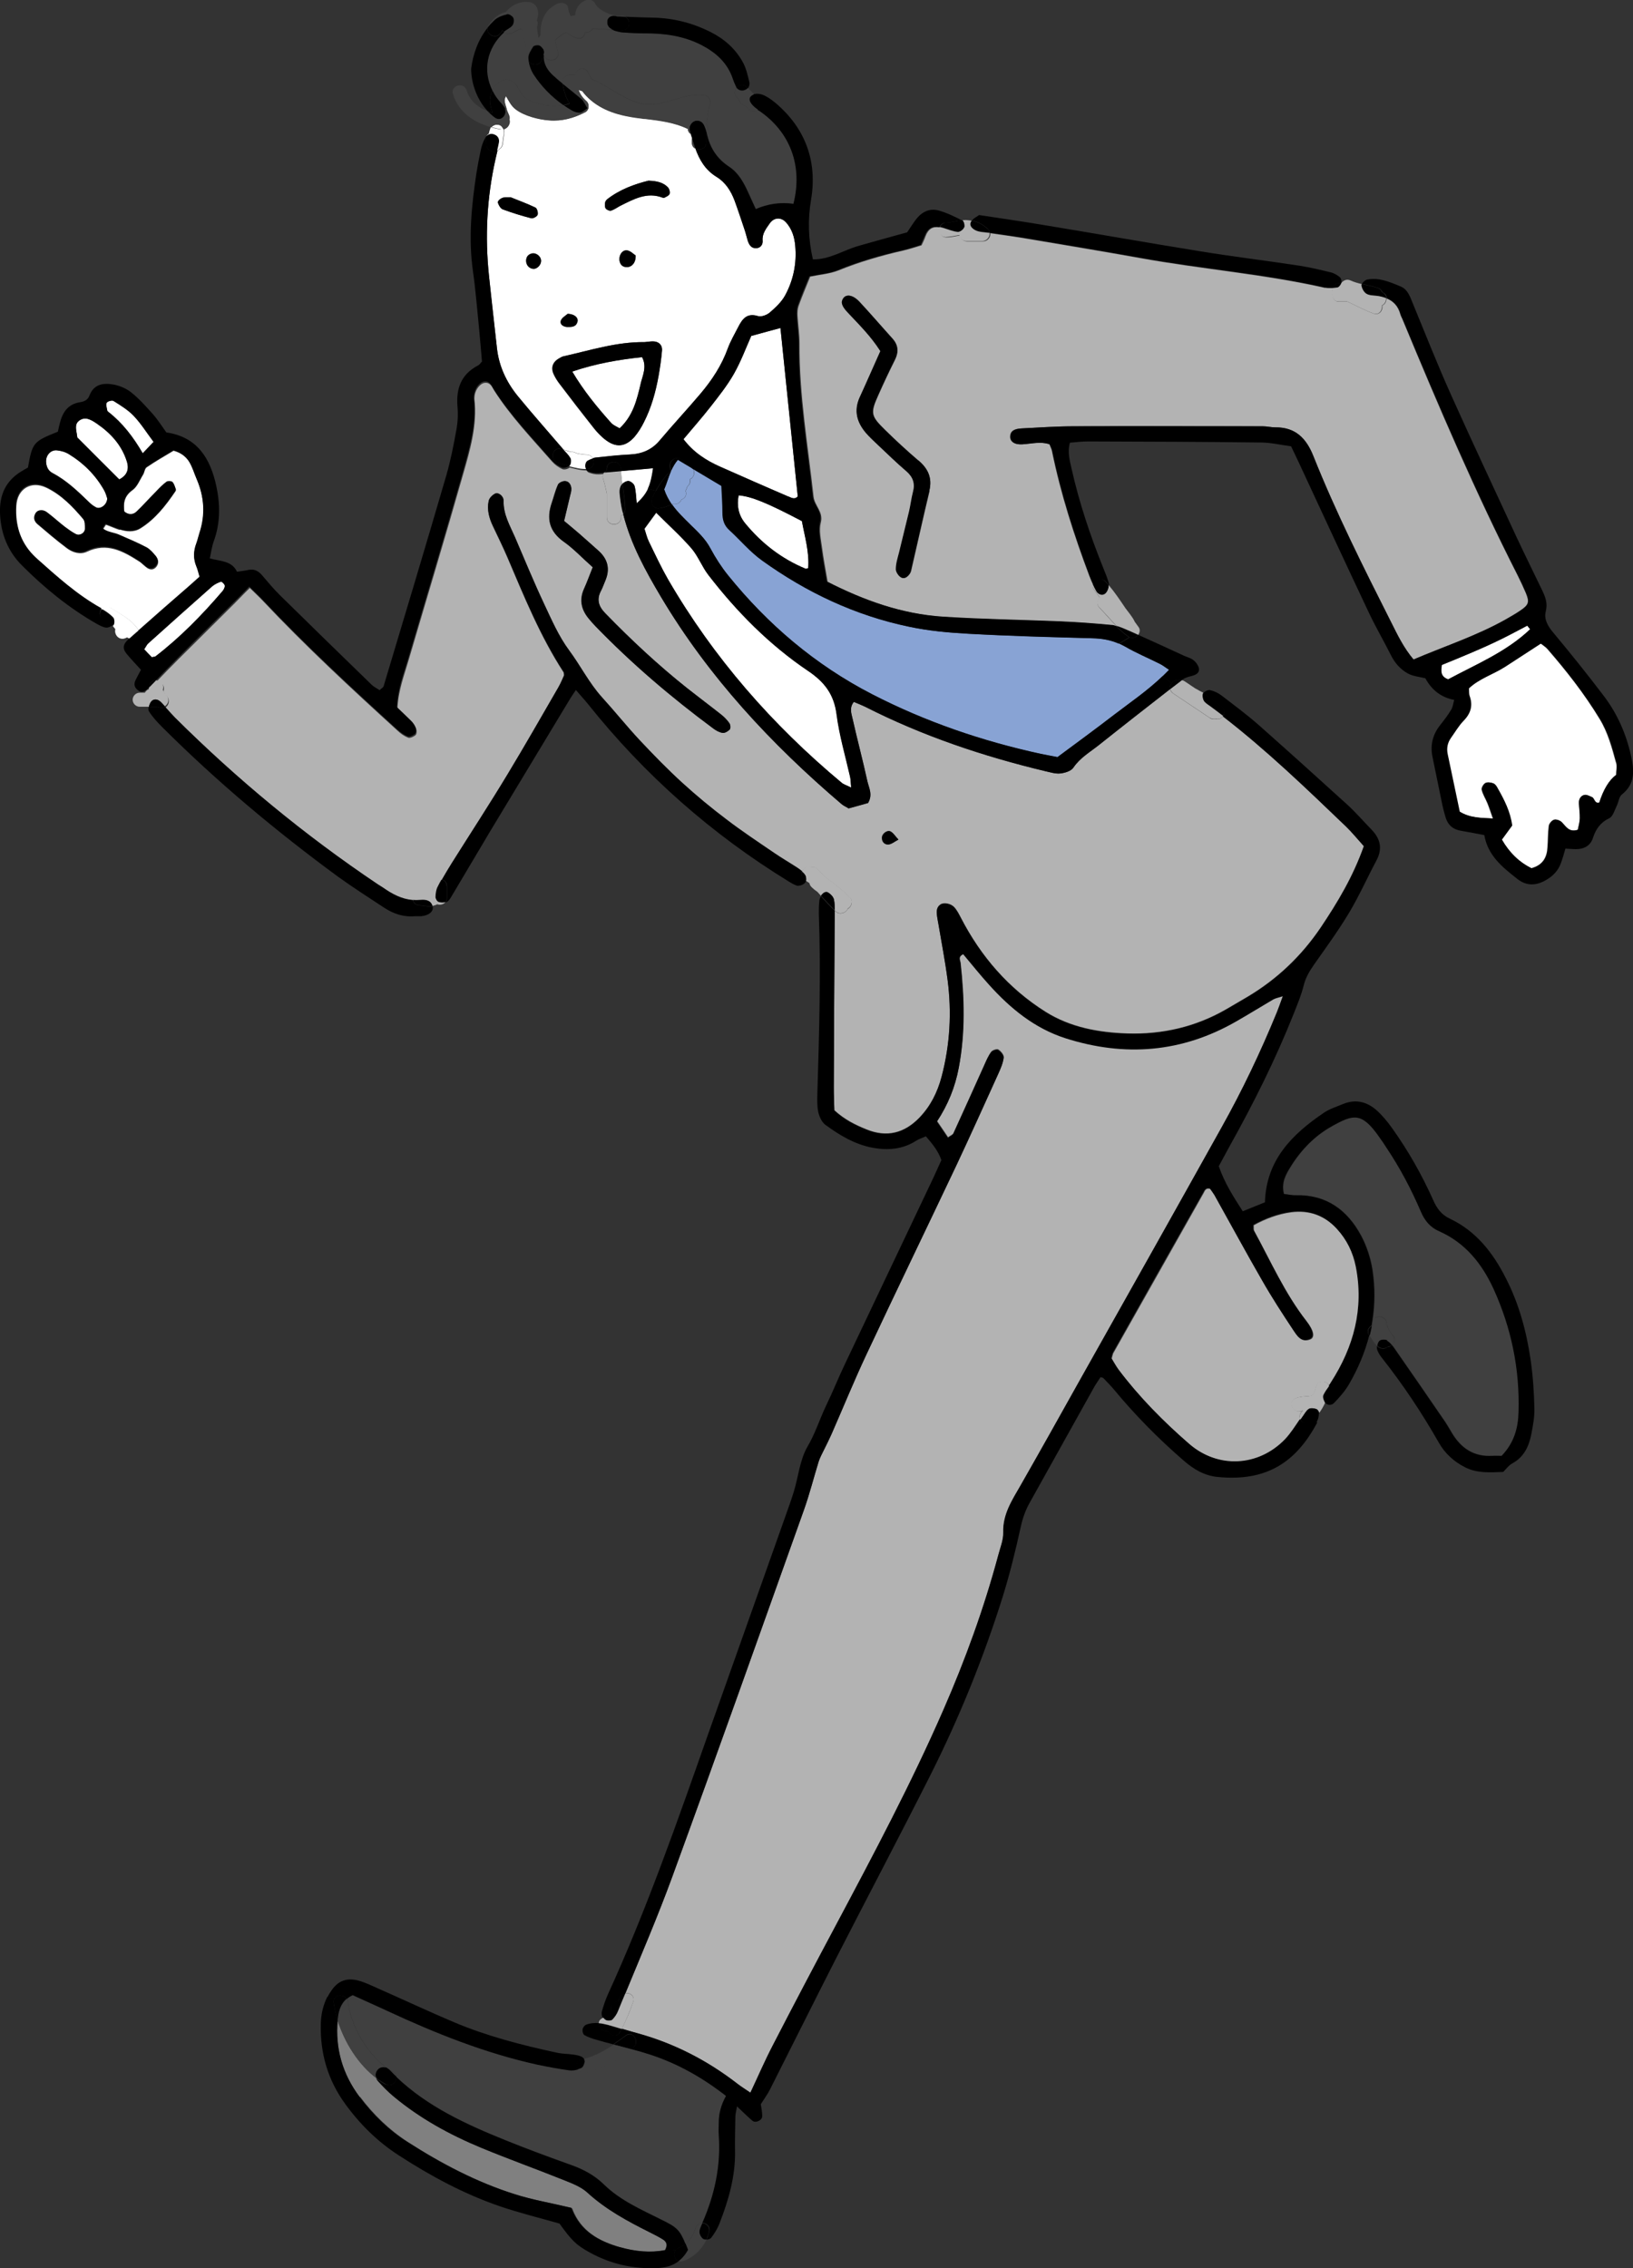 <?xml version="1.0" encoding="UTF-8"?>
<svg id="_レイヤー_2" data-name="レイヤー 2" xmlns="http://www.w3.org/2000/svg" viewBox="0 0 90.6 125.84">
  <rect x="0" y="0" width="90.6" height="125.84" fill="#333333" stroke="none"/>
  <g id="_お悩み" data-name="お悩み">
    <g>
      <path d="M19.95,116.33c-.94-1.25-1.35-2.67-1.21-4.23h0c.38,1.22,1.15,2.45,2.15,3.2.03.05.06.11.11.16.27.29.54.58.84.83,1.47,1.23,3.13,2.14,4.89,2.87,1.5.62,3.02,1.16,4.53,1.77.47.19.99.38,1.35.71,1.03.96,2.25,1.61,3.49,2.22.25.12.5.25.73.4.16.11.25.27.11.54,0,.01-.02.03-.02.04-.81.16-1.66.08-2.5-.16-1.19-.34-2.19-.9-2.66-2.13-.02-.06-.12-.1-.06-.06-1.13-.27-2.14-.44-3.11-.75-2.12-.67-4.08-1.7-5.95-2.9-1.04-.67-1.92-1.53-2.66-2.51Z" fill="gray" stroke-width="0"/>
      <path d="M82.89,71.51c.98,2.15,1.45,4.42,1.38,6.8-.03.89-.24,1.71-.94,2.45-.13,0-.33-.01-.52,0-1.02.06-1.74-.42-2.24-1.27-.12-.2-.23-.41-.37-.61-.94-1.37-1.88-2.74-2.83-4.1-.04-.06-.08-.11-.13-.17.15-.13.21-.37.02-.56-.1-.1-.17-.22-.23-.35-.02-.05-.04-.09-.06-.14-.01-.03-.02-.06-.03-.09,0-.01,0-.02,0-.03v-.02c-.02-.47-.69-.5-.78-.11.15-.92.16-1.88.01-2.86-.1-.65-.32-1.32-.63-1.9-.76-1.42-1.93-2.28-3.62-2.24-.22,0-.45-.05-.66-.07-.16-.62.1-1.07.37-1.51.57-.93,1.31-1.7,2.26-2.23,1.21-.68,1.68-.83,2.66.58.14.19.27.39.4.59.75,1.12,1.37,2.31,1.91,3.55.21.49.52.87,1.02,1.09,1.46.64,2.38,1.8,3.02,3.21Z" fill="#404040" stroke-width="0"/>
      <path d="M40.27,116.29q-.39.72-.4,1.47c0,.24-.02.48,0,.71.12,1.7-.23,3.31-.91,4.86-.16,0-.32.08-.38.28-.09.33-.28.65-.54.87-.33-.8-.5-.93-1.31-1.33-1.13-.56-2.3-1.07-3.22-1.97-.52-.51-1.14-.83-1.82-1.08-1.23-.44-2.45-.89-3.66-1.38-2.18-.88-4.31-1.86-6.03-3.5,0-.11-.07-.21-.19-.28-.07-.04-.14-.08-.21-.13-.05-.05-.1-.08-.16-.11-1.11-.8-1.97-2.36-2.13-3.64,0-.07-.03-.13-.07-.18.09-.08.2-.15.33-.21.62.28,1.27.57,1.91.87,2.69,1.25,5.44,2.35,8.35,2.99.58.13,1.16.24,1.75.31.16.02.33,0,.49-.05.08.14.23.24.43.19.93-.21,1.76-.75,2.52-1.31.34.09.69.19,1.03.3,1.55.5,2.95,1.3,4.23,2.3Z" fill="#404040" stroke-width="0"/>
      <path d="M12.34,32.8c-1.13,1.32-2.34,2.56-3.72,3.62-.03.02-.08.01-.2.04-.12-.12-.27-.28-.42-.44.1-.14.14-.26.23-.33,1.17-1.05,2.35-2.11,3.53-3.15.14-.12.32-.21.5-.27.05-.01.2.13.21.22.01.1-.06.23-.13.31Z" fill="#fff" stroke-width="0"/>
      <path d="M72.28,78.25s-.04.05-.06.07c-.14.14-.14.3-.07.44-.27.38-.51.78-.82,1.11-1.47,1.54-3.73,1.64-5.33.26-1.44-1.25-2.77-2.59-3.92-4.12-.16-.21-.28-.45-.4-.64.05-.15.06-.24.09-.3,1.67-2.96,3.34-5.92,5.01-8.88.06-.11.11-.3.37-.23.07.1.17.23.25.36.89,1.59,1.75,3.19,2.66,4.76.53.92,1.11,1.82,1.7,2.71.21.31.43.73.94.52.27-.11.2-.49-.21-1.01-1.2-1.54-1.98-3.32-2.91-5.02-.03-.06-.01-.15-.02-.3.63-.35,1.33-.62,2.08-.72,1.01-.13,1.87.18,2.56.94.55.6.89,1.3,1.05,2.09.46,2.34-.11,4.46-1.38,6.43-.04.06-.08.11-.11.17-.13-.3-.63-.35-.74.04-.03.12-.07.24-.11.35-.05.09-.13.16-.24.17-.29.03-.54.02-.81.14-.46.21-.06.88.4.68.01,0,.02,0,.04-.01Z" fill="#b3b3b3" stroke-width="0"/>
      <path d="M71.18,55.27c-.15.39-.23.65-.33.89-.9,2.2-1.92,4.34-3.08,6.41-2.62,4.69-5.25,9.37-7.88,14.05-1.08,1.93-2.16,3.86-3.26,5.79-.47.82-.98,1.6-.96,2.61.01.42-.17.85-.28,1.27-.79,2.95-1.83,5.8-3.05,8.59-1.78,4.06-3.85,7.97-5.93,11.88-1.19,2.23-2.37,4.47-3.53,6.72-.43.84-.81,1.71-1.24,2.62-.25-.17-.48-.31-.7-.48-1.68-1.3-3.52-2.25-5.57-2.82-.11-.03-.22-.06-.32-.09-.18-.05-.37-.11-.55-.16.24-.49.46-.98.63-1.5.11-.31-.18-.51-.43-.48.89-2.16,1.81-4.3,2.61-6.49,2.47-6.76,4.88-13.53,7.29-20.31.32-.89.55-1.81.83-2.72.07-.22.19-.43.29-.64.13-.28.28-.56.41-.85.65-1.48,1.26-2.99,1.95-4.45,1.65-3.51,3.34-6.99,4.99-10.49.79-1.68,1.55-3.37,2.32-5.07.13-.29.26-.58.3-.89.02-.14-.16-.35-.3-.44-.08-.05-.33.03-.4.13-.16.22-.27.48-.38.73-.57,1.26-1.13,2.52-1.71,3.78-.04.09-.17.13-.3.23-.21-.31-.4-.6-.61-.9.61-.94,1.01-1.92,1.21-2.98.37-1.93.31-3.85.1-5.79-.02-.16-.18-.37.15-.52.48.57.94,1.15,1.44,1.7,1.18,1.31,2.52,2.41,4.23,2.96,3.3,1.06,6.47.8,9.49-.94.68-.39,1.36-.81,2.04-1.21.12-.07.26-.09.53-.18Z" fill="#b3b3b3" stroke-width="0"/>
      <path d="M73.51,15.95c.14.03.28.04.43.03,0,0,0,.02,0,.02-.02.07-.02.15,0,.23-.06.23.06.51.36.51h.47c.48.22.95.48,1.45.66.31.11.52-.19.47-.45.15-.06.24-.23.23-.4.37.15.64.42.77.89.03.11.1.22.14.33,1.98,4.78,4.02,9.54,6.37,14.16.16.32.31.64.45.97.21.51.16.66-.32.98-.26.18-.54.33-.81.49-1.62.91-3.38,1.49-5.11,2.22-.54-.64-.88-1.36-1.24-2.06-1.53-3.04-3.05-6.07-4.32-9.23-.39-.98-.98-1.6-2.1-1.59-.24,0-.47-.06-.71-.06-3.48,0-6.96-.02-10.44,0-.99,0-1.98.07-2.96.12-.42.02-.59.17-.6.43-.02.3.24.48.68.45.5-.04,1.01-.17,1.5,0,.06.16.12.26.14.37.48,2.37,1.22,4.66,2.07,6.92.07.18.14.35.22.52-.03.09-.01.19.06.28.1.14.21.28.31.42-.14.14-.2.37-.02.56.33.34.62.69.95,1.02-.08-.02-.17-.04-.25-.05-.94-.09-1.89-.16-2.83-.2-2.17-.09-4.35-.12-6.52-.26-2.28-.15-4.39-.91-6.43-1.95-.11-.65-.23-1.27-.31-1.89-.06-.46-.18-.96-.07-1.39.16-.6-.34-.93-.4-1.44-.31-2.83-.8-5.64-.78-8.5,0-.51-.08-1.02-.11-1.53-.01-.19,0-.39.06-.56.21-.59.46-1.16.64-1.62.59-.12,1.1-.16,1.56-.34,1.18-.48,2.39-.83,3.62-1.11.34-.08.68-.19,1-.29.09-.19.16-.33.21-.48.17-.45.42-.58.83-.51-.1.24.02.56.35.55.25,0,.5-.07.75-.11.02.17.15.33.38.33h.9c.24,0,.42-.23.39-.45.71.1,1.42.2,2.12.32,2.06.35,4.13.69,6.19,1.06,3.42.62,6.9.89,10.29,1.66ZM51.56,27.22c.17-.7-.07-1.22-.6-1.67-.63-.54-1.24-1.1-1.83-1.68-.82-.8-.85-.94-.39-1.96.29-.65.59-1.29.91-1.93.22-.44.2-.83-.13-1.2-.61-.67-1.2-1.36-1.82-2.03-.36-.39-.73-.44-.9-.2-.15.22-.09.44.27.81.62.66,1.27,1.3,1.79,2.12-.41.92-.78,1.75-1.15,2.57-.34.74-.16,1.39.35,1.97.2.24.44.46.67.67.52.49,1.03.98,1.57,1.45.38.32.49.68.37,1.16-.09.34-.13.7-.21,1.05-.18.77-.38,1.53-.56,2.3-.07.31-.17.62-.18.93,0,.15.14.37.28.45.19.12.37-.03.49-.21.04-.06.07-.14.08-.22.34-1.46.66-2.93,1.01-4.38Z" fill="#b3b3b3" stroke-width="0"/>
      <path d="M33.53,26.21c-.08.08-.11.2-.07.35.09.28.15.56.21.84v1.31c0,.51.79.51.79,0v-.1s.08-.04.12-.07c.42,1.65,1.24,3.13,2.1,4.59,2.64,4.43,6.11,8.15,10.01,11.48.12.1.27.16.39.24.4-.11.77-.21,1.08-.3.27-.47.04-.85-.04-1.22-.26-1.16-.56-2.3-.82-3.46-.07-.29-.19-.6.07-.93.21.09.43.17.63.27,3.19,1.62,6.55,2.75,10.02,3.58.27.06.55.15.81.12.25-.03.59-.13.72-.32.37-.55.92-.86,1.41-1.25,1.32-1.04,2.64-2.08,3.96-3.11.02.09.07.18.18.25l2.02,1.35c.11.08.22.08.32.05.17.06.32-.02.41-.15,2.42,1.87,4.62,3.99,6.83,6.11.34.33.63.7.99,1.09-.6,1.7-1.46,3.12-2.38,4.5q-1.61,2.39-4.05,3.85c-.41.24-.82.48-1.23.72-1.69.97-3.52,1.39-5.46,1.33-1.6-.05-3.17-.34-4.54-1.2-2.05-1.29-3.59-3.07-4.7-5.22-.11-.21-.21-.42-.37-.59-.2-.21-.58-.27-.76-.15-.24.16-.21.4-.19.64.02.16.06.31.08.47.17,1.01.36,2.02.5,3.04.24,1.82.14,3.63-.33,5.41-.23.86-.61,1.62-1.23,2.27-.83.86-1.8,1.11-2.92.66-.62-.25-1.23-.55-1.8-1.07-.01-.41-.04-.88-.03-1.35.01-3.12.03-6.25.05-9.37,0-.12,0-.24,0-.36.02.02.04.04.06.06.2.2.56.09.66-.14.21-.11.33-.43.12-.64-.4-.39-.83-.74-1.29-1.07-.17-.17-.34-.33-.51-.5-.11-.11-.24-.13-.36-.09-.22-.1-.42.04-.49.24-.08-.07-.18-.14-.27-.2-.43-.29-.87-.54-1.3-.83-.88-.6-1.77-1.19-2.62-1.84-.85-.65-1.68-1.32-2.46-2.04-.82-.75-1.59-1.54-2.35-2.35-.73-.78-1.4-1.61-2.11-2.4-.71-.79-1.18-1.74-1.81-2.59-.58-.78-.99-1.71-1.4-2.6-.57-1.22-1.08-2.46-1.61-3.69-.28-.65-.65-1.26-.63-2.01,0-.26-.29-.5-.47-.4-.15.08-.32.25-.36.41-.1.48.03.94.24,1.38.27.57.55,1.14.8,1.72.93,2.18,1.82,4.38,3.12,6.38.02.03.02.08.03.18-.1.2-.2.46-.33.69-.93,1.61-1.85,3.23-2.81,4.81-1.01,1.66-2.06,3.28-3.09,4.92-.19.3-.38.61-.55.92-.22-.06-.5.07-.5.37v.26c-.22.14-.41.03-.73.02-.3,0-.42.26-.37.49-.61-.05-1.14-.33-1.65-.69-.1-.07-.2-.13-.3-.19-4.05-2.72-7.79-5.81-11.25-9.25-.19-.19-.37-.39-.54-.59.02-.01.05-.03.07-.06.13-.13.15-.34.06-.5-.04-.06-.08-.11-.13-.16,0,0,0,0,0,0-.02-.03-.04-.06-.06-.08-.02-.03-.04-.06-.05-.09,0,0,0,0,0,0,0,0,0-.01,0-.02,0,0,0,0,0,0h0s0,0,0,0c.06-.18.01-.37-.17-.47-.06-.04-.14-.05-.22-.05.4-.42.8-.83,1.21-1.24,1.03-1.03,2.08-2.06,3.11-3.09.28-.28.54-.56.86-.87.26.26.49.47.7.69,2.39,2.54,4.94,4.9,7.51,7.24.17.16.37.3.58.38.1.04.3-.06.4-.14.07-.06.08-.23.05-.32-.05-.14-.15-.28-.25-.39-.24-.25-.51-.49-.8-.77.05-1.03.39-1.88.64-2.75,1-3.41,2.03-6.81,3-10.23.39-1.36.8-2.74.63-4.19,0-.08.01-.16.02-.23.06-.33.32-.66.58-.67.29-.02.38.23.5.43.92,1.44,2.1,2.67,3.22,3.95.15.17.36.32.57.41.1.04.29,0,.39-.09.13.03.25.06.38.09.18.04.37.07.57.07.03.06.07.1.12.12.18.07.38.11.56.1.11,0,.22-.02.33-.03ZM49.84,46.58c-.19-.21-.29-.38-.44-.45-.2-.1-.49.13-.48.36,0,.22.15.38.36.36.16-.01.31-.14.55-.27ZM40.48,40.48c.06-.06.06-.25,0-.33-.13-.19-.3-.37-.48-.51-.62-.49-1.25-.96-1.87-1.45-1.61-1.27-3.11-2.67-4.54-4.15-.38-.39-.51-.78-.25-1.27.09-.17.15-.36.23-.54.29-.67.14-1.23-.4-1.7-.36-.31-.71-.63-1.06-.94-.27-.23-.54-.45-.82-.69.12-.52.22-.93.32-1.35.04-.15.09-.31.08-.46-.02-.2-.14-.4-.36-.4-.13,0-.33.09-.38.2-.15.32-.23.67-.34,1-.31.89-.14,1.6.67,2.17.54.38,1,.88,1.6,1.41-.19.47-.32.84-.48,1.19-.28.61-.16,1.15.25,1.65.12.15.26.3.39.44,2.01,2.07,4.2,3.94,6.52,5.66.15.11.34.22.52.25.12.02.3-.08.39-.18Z" fill="#b3b3b3" stroke-width="0"/>
      <path d="M30.71,4.21c-.32-.29-.56-.64-.54-1.09h0s.02-.04.03-.05c0,0,0,0,0,.01.16.48.91.28.76-.21-.06-.2-.12-.41-.16-.63.18-.18.38-.33.62-.43.17.13.36.23.58.31.26.09.43-.09.47-.3.17,0,.34-.09.41-.22.36,0,.73.04,1.09.06.03.01.07.02.11.03,0,0,0,0,0,0,.15.04.3.1.45.11.39.03.78.05,1.18.05,1.12,0,2.2.13,3.21.65.79.41,1.43.97,1.73,1.85.05.15.11.29.18.44.01.03.03.05.04.07-.13.14-.17.36,0,.53l.11.11c.01.08.04.16.11.22.08.07.16.12.25.16.02,0,.03.02.05.03l.15.15c.16.16.36.14.5.03.03.01.05.03.08.04,1.74,1.18,2.44,3.08,1.91,5.17q-1.07-.15-2.09.29c-.14-.31-.29-.62-.43-.94-.25-.55-.54-1.08-1.05-1.41-.67-.44-1.06-1.04-1.23-1.81,0-.03-.02-.07-.02-.1.07-.13.08-.3,0-.44.02-.38.08-.76.19-1.13.06-.19-.07-.45-.28-.48-1.32-.19-2.4.81-3.73.41-.9-.27-1.69-.94-2.56-1.31-.08-.12-.15-.24-.21-.38-.17-.37-.65-.18-.71.15-.1,0-.2-.01-.3,0-.27.01-.43.24-.38.49-.17-.14-.34-.28-.5-.43Z" fill="#404040" stroke-width="0"/>
      <path d="M29.6,4.11c.44.69,1,1.26,1.66,1.72-.66.13-1.3,0-1.98-.31-.48-.22-.45-.8-.89-1.03-.47-.25-.85.14-1.07.53-.56-1.11-.32-2.35.65-3.24.11.11.28.15.45.06.15-.08.3-.17.47-.23.17-.06.17.34.18.41.08.42.15.85.24,1.27,0,.03.02.07.03.1.04.25.13.51.26.72Z" fill="#404040" stroke-width="0"/>
      <path d="M38.28,29.08c-.35-.35-.71-.69-1-1.1.02,0,.03-.01.05-.02.17.04.37-.03.45-.18,0-.02.02-.04.03-.06.02-.01.04-.02.06-.03.2-.1.23-.29.17-.45.04-.08.07-.17.1-.25.12-.09.19-.25.14-.4.04-.02.09-.04.12-.08.14-.14.15-.36.04-.51.52.31,1.05.63,1.61.96.02.48.06.99.06,1.5,0,.37.1.69.38.95.61.56,1.15,1.21,1.82,1.69,2.47,1.77,5.18,3.05,8.15,3.67,1.08.23,2.19.33,3.29.39,2.29.12,4.58.18,6.87.25.53.01,1.01.1,1.48.3.11.05.22.1.32.16.62.35,1.28.63,1.91.95.17.08.31.2.53.34-.12.13-.24.25-.36.36-.86.82-1.8,1.46-2.7,2.15-1,.77-2.02,1.51-3.13,2.34-.25-.05-.59-.11-.93-.18-3.26-.71-6.39-1.78-9.36-3.31-3.14-1.62-5.77-3.86-7.99-6.6-.37-.46-.69-.96-.97-1.48-.29-.54-.72-.94-1.14-1.35Z" fill="#88a3d4" stroke-width="0"/>
      <path d="M44.69,31.55c-1.33-.55-2.44-1.41-3.35-2.52-.37-.45-.47-.98-.36-1.55.72.06,1.57.41,3.51,1.43.16.85.42,1.71.35,2.62-.08.01-.12.04-.15.03Z" fill="#fff" stroke-width="0"/>
      <path d="M8.52,24.51c-.21.22-.38.41-.6.63-.53-.91-1.12-1.68-1.9-2.29-.03-.02-.07-.06-.07-.09-.02-.15-.09-.33-.03-.43.05-.08.3-.15.38-.1.39.25.8.5,1.12.83.4.42.71.92,1.1,1.44Z" fill="#fff" stroke-width="0"/>
      <path d="M7.04,25.58c.13.42.05.77-.42,1.02-.78-.78-1.5-1.49-2.31-2.31.02.06-.02,0-.03-.08-.03-.31-.18-.67.12-.88.34-.24.68-.03.97.17.76.52,1.38,1.18,1.66,2.08Z" fill="#fff" stroke-width="0"/>
      <path d="M5.79,27.21c.09.17.14.36.16.42,0,.38-.39.63-.62.51-.14-.07-.27-.17-.38-.28-.62-.6-1.25-1.21-2.03-1.62-.23-.12-.33-.32-.36-.57-.05-.38.23-.74.6-.7.23.02.47.09.66.21.82.51,1.49,1.17,1.96,2.01Z" fill="#fff" stroke-width="0"/>
      <path d="M81.57,36.24c.54-.23,1.08-.47,1.62-.73.52-.25,1.03-.53,1.55-.8.05.07.1.13.16.2-1.33,1.27-3.01,1.95-4.55,2.78-.4-.15-.41-.41-.35-.8.49-.2,1.04-.42,1.57-.65Z" fill="#fff" stroke-width="0"/>
      <path d="M89.66,42.31c.06.22,0,.47,0,.68q-.58.43-.94,1.54c-.27.09-.26-.23-.41-.3-.13-.06-.3-.15-.43-.12-.2.05-.3.24-.29.46.02.28.06.55.05.83,0,.22-.07.44-.11.64-.51.17-.67-.2-.92-.44-.1-.09-.3-.16-.41-.12-.12.04-.26.21-.28.34-.05.39-.04.79-.07,1.18-.03.56-.25.99-.9,1.17-.68-.34-1.23-.86-1.65-1.59.2-.27.38-.51.57-.78-.11-.76-.45-1.43-.81-2.08-.06-.1-.13-.22-.23-.26-.13-.05-.32-.08-.43-.02-.11.06-.23.27-.2.38.06.26.22.5.32.75.1.25.18.5.3.84-.68-.04-1.26-.02-1.86-.38-.22-1.04-.44-2.11-.67-3.19-.07-.33,0-.63.18-.9.22-.32.42-.67.7-.95.41-.41.53-.85.33-1.4-.04-.11-.02-.23-.03-.4.57-.54,1.34-.77,2-1.19.66-.42,1.31-.86,2-1.3.14.11.27.19.37.3,1.06,1.22,2.06,2.49,2.9,3.88.46.75.68,1.59.91,2.42Z" fill="#fff" stroke-width="0"/>
      <path d="M6.64,29.38c.39.12.79.16,1.15-.06.82-.51,1.4-1.26,1.94-2.05.02-.03.04-.08.03-.11-.06-.14-.09-.3-.19-.4-.06-.06-.25-.07-.32-.01-.22.17-.41.37-.6.56-.36.37-.69.76-1.07,1.1-.18.17-.42.2-.68-.01-.06-.46-.02-.86.45-1.2.27-.19.4-.56.59-.86.08-.13.09-.34.2-.41.48-.33.99-.62,1.49-.92.38.1.68.31.87.62.18.3.28.65.42.97.42.98.49,1.98.15,3-.06.19-.1.38-.17.57-.16.43-.17.85,0,1.27.07.17.11.36.18.58-.21.18-.38.34-.56.5-.94.83-1.89,1.65-2.83,2.48-.01-.04-.03-.08-.06-.12-.39-.55-.95-.8-1.49-1.15-.19-.12-.37-.06-.48.08-.01,0-.02-.01-.03-.02-1.32-.74-2.44-1.75-3.56-2.75-.89-.8-1.23-1.81-1.16-2.98.05-.94.82-1.4,1.66-1,.84.4,1.47,1.06,2.06,1.76.11.13.11.37.11.56,0,.25-.3.42-.51.3-.21-.11-.4-.25-.59-.39-.34-.27-.66-.56-1.01-.82-.22-.17-.51-.13-.63.06-.11.19-.1.4.06.54.54.46,1.08.92,1.65,1.35.32.24.74.37,1.12.19,1.1-.52,1.99-.03,2.87.53.17.1.3.26.46.37.19.13.38.11.52-.07.14-.18.12-.38-.01-.54-.15-.18-.31-.37-.51-.48-.49-.26-.99-.47-1.5-.69-.3-.13-.67-.13-.94-.37.09-.13.15-.25.17-.24.26.09.51.21.77.29Z" fill="#fff" stroke-width="0"/>
      <path d="M47.17,43.11c.03.15.03.31.06.59-.24-.12-.41-.16-.53-.27-3.85-3.21-7.11-6.94-9.63-11.28-.39-.68-.73-1.4-1.07-2.11-.1-.21-.16-.44-.24-.7.2-.27.4-.55.65-.89.69.69,1.37,1.3,1.96,1.98.38.44.59,1.02.95,1.49,1.58,2.04,3.39,3.87,5.52,5.31.92.62,1.45,1.31,1.59,2.43.15,1.17.49,2.31.75,3.46Z" fill="#fff" stroke-width="0"/>
      <path d="M34.46,26.13c.59-.05,1.19-.1,1.78-.16-.06.48-.14.84-.29,1.14-.14.3-.34.55-.63.81-.04-.35-.04-.67-.12-.96-.03-.12-.21-.26-.33-.28-.11-.01-.26.07-.35.16-.03-.24-.06-.48-.07-.72Z" fill="#fff" stroke-width="0"/>
      <path d="M35.62,19.81c.29.53.03,1.03-.08,1.49-.21.87-.41,1.76-1.17,2.47-.17-.1-.35-.17-.47-.3-.77-.87-1.51-1.77-2.16-2.85,1.31-.45,2.57-.66,3.87-.8Z" fill="#fff" stroke-width="0"/>
      <path d="M44.26,27.54c-.17.19-.36.07-.53,0-1.27-.54-2.53-1.1-3.79-1.66-.76-.34-1.46-.78-2.02-1.52.5-.6,1.02-1.18,1.5-1.8.46-.59.93-1.18,1.3-1.83.39-.68.66-1.42.96-2.1.61-.16,1.13-.31,1.62-.44.32,3.15.64,6.24.96,9.34Z" fill="#fff" stroke-width="0"/>
      <path d="M33.55,24.37c.6.48,1.14.44,1.65-.14.2-.23.37-.51.51-.79.41-.81.66-1.68.82-2.58.09-.46.15-.93.19-1.4.03-.32-.18-.52-.5-.52-.15,0-.31.03-.47.04-1.56-.02-3.02.46-4.51.79-.08.02-.14.06-.21.1-.37.2-.49.52-.32.89.08.18.19.35.3.5.64.85,1.29,1.69,1.95,2.52.17.21.37.41.58.59ZM28.06,5.32c.17.28.28.55.56.76.46.35,1.26.56,1.83.6.72.06,1.37-.12,2.01-.45.08-.04.14-.12.17-.21.05-.14.02-.31-.09-.41-.23-.2-.36-.4-.44-.63.07.02.14.04.2.06.61.8,1.51,1.22,2.56,1.41.28.05.57.09.86.13.02,0,.04,0,.06,0,.82.1,1.64.2,2.38.56,0,.13.07.23.16.28.02.08.04.16.07.23,0,.08,0,.17,0,.25,0,.16.08.27.19.33.22.62.55,1.19,1.18,1.58.49.3.79.78.99,1.3.2.51.37,1.04.54,1.57.08.22.13.46.2.68.08.24.21.43.5.4.24-.03.34-.22.32-.42-.03-.4.2-.67.4-.96.23-.33.63-.35.9-.05.33.37.47.82.51,1.3.09.97-.1,1.9-.56,2.75-.2.37-.53.68-.86.96-.16.14-.47.25-.65.19-.62-.19-.87.17-1.1.62-.2.39-.42.77-.57,1.17-.34.95-.88,1.77-1.52,2.52-.74.87-1.52,1.71-2.26,2.59-.44.52-.99.75-1.66.78-.63.03-1.26.1-1.89.17-.06,0-.11.02-.16.04-.06-.11-.17-.19-.33-.2-.17,0-.34-.03-.5-.06-.05-.01-.09-.03-.14-.05-.08-.04-.16-.05-.23-.04-.14-.04-.29-.09-.43-.13-.02-.02-.04-.05-.06-.07-.82-.96-1.66-1.91-2.46-2.88-.64-.78-1.06-1.67-1.17-2.68-.15-1.33-.31-2.67-.44-4-.23-2.18-.12-4.34.36-6.48.04-.16.08-.31.11-.47.07-.04.13-.1.19-.15.11-.11.11-.26.13-.41.01-.1.03-.2.04-.3,0-.06.02-.13.02-.19,0-.04,0-.08-.01-.11,0,0,0-.02-.01-.03.24-.06.38-.33.31-.54.02-.08.01-.17-.03-.26-.05-.11-.1-.22-.13-.33-.04-.11-.07-.23-.1-.34-.04-.16,0-.25.07-.37ZM27.63,11.27c.04.13.15.3.26.34.52.19,1.04.36,1.57.49.11.03.32-.09.36-.19.04-.11-.03-.35-.12-.4-.49-.23-1.01-.42-1.37-.57-.21,0-.25,0-.29,0-.2,0-.47.18-.42.32ZM37.15,10.77c.04-.09,0-.24-.05-.32-.27-.33-.66-.4-1.12-.42-.79.19-1.59.49-2.29,1.03-.06.04-.11.13-.12.2-.01.11-.02.24.04.32.06.07.22.14.3.11.18-.06.34-.18.51-.27.74-.37,1.47-.78,2.34-.45.03.01.08.01.11,0,.1-.06.23-.11.27-.19ZM34.78,14.82c.28,0,.51-.25.49-.65-.12-.08-.29-.26-.48-.28-.27-.03-.46.29-.41.58.04.22.18.34.4.35ZM32.04,17.85c.06-.22-.16-.43-.55-.44-.09.09-.32.2-.38.38-.07.22.16.34.36.35.23,0,.49.02.56-.29ZM29.61,14.91c.22,0,.43-.25.41-.48-.02-.22-.27-.42-.49-.38-.21.04-.34.18-.34.4,0,.25.2.46.42.45Z" fill="#fff" stroke-width="0"/>
      <path d="M77,74.71c-.06.06-.16.1-.28.09-.12,0-.22-.06-.31-.14.01-.11.06-.24.13-.29.09-.07.32-.08.43-.02.1.06.2.15.28.25-.07.06-.15.1-.24.11Z" fill="#000" stroke-width="0"/>
      <path d="M76.97,74.36c-.11-.06-.33-.06-.43.02-.07.05-.12.18-.13.29-.18-.15-.3-.39-.42-.57.05-.18.09-.36.12-.54.01,0,.03-.02.05-.02,0-.04-.01-.07-.01-.11,0-.04,0-.07,0-.1,0,0,0,0,0,0,.09-.39.76-.35.78.11v.02s0,.01,0,.03c0,.03.02.06.03.09.02.05.04.1.06.14.07.12.14.24.23.35.18.19.13.43-.02.56-.08-.1-.17-.19-.28-.25Z" fill="#404040" stroke-width="0"/>
      <path d="M86.63,45.59c.25.24.41.61.92.44.03-.19.1-.42.11-.64,0-.27-.04-.55-.05-.83-.01-.22.09-.41.29-.46.13-.03.29.06.43.12.15.07.14.38.41.3q.35-1.11.94-1.54c0-.22.05-.46,0-.68-.22-.84-.45-1.67-.91-2.42-.85-1.38-1.84-2.66-2.9-3.88-.1-.11-.23-.19-.37-.3-.68.44-1.34.87-2,1.3-.66.42-1.43.65-2,1.19.01.17,0,.29.03.4.2.54.08.98-.33,1.4-.27.28-.47.63-.7.95-.19.27-.25.57-.18.9.23,1.08.45,2.15.67,3.19.6.36,1.18.34,1.86.38-.12-.34-.2-.59-.3-.84-.1-.25-.26-.49-.32-.75-.03-.11.09-.31.2-.38.11-.06.3-.03.43.02.1.04.18.16.23.26.37.65.71,1.31.81,2.08-.19.26-.37.51-.57.78.42.73.97,1.26,1.65,1.59.65-.18.87-.61.9-1.17.02-.39.02-.79.07-1.18.02-.13.16-.3.28-.34.11-.04.31.03.41.12ZM76.42,15.96c-.28-.09-.57-.14-.86-.21.05-.1.19-.22.29-.24.65-.13,1.24.13,1.83.37.41.16.54.55.69.92.71,1.72,1.39,3.45,2.15,5.14,1.18,2.63,2.41,5.24,3.62,7.86.47,1,.96,1.99,1.44,2.99.17.36.29.7.18,1.13-.11.43.11.81.41,1.17.96,1.15,1.9,2.32,2.81,3.52.75.99,1.24,2.1,1.51,3.32.18.81.24,1.56-.51,2.15-.16.13-.18.42-.28.62-.12.24-.21.59-.41.69-.5.24-.76.61-.92,1.12-.14.41-.49.6-.93.6-.19,0-.38-.02-.59-.03-.09.31-.16.57-.26.83-.14.38-.41.67-.76.88-.56.35-1.12.39-1.65-.03-.81-.64-1.63-1.28-1.83-2.43-.44-.08-.87-.17-1.29-.24-.44-.07-.72-.31-.85-.72-.09-.3-.17-.61-.23-.92-.17-.81-.33-1.63-.5-2.44-.14-.66,0-1.25.42-1.78.22-.28.44-.56.62-.87.09-.15.11-.35.16-.53q-1.06-.2-1.6-1.2c-.32-.08-.68-.11-.96-.26-.42-.23-.73-.58-.95-1.02-.39-.78-.83-1.53-1.2-2.31-1.3-2.75-2.58-5.51-3.86-8.27-.15-.32-.3-.64-.48-1.01-.54-.07-1.08-.2-1.63-.21-3.2-.04-6.41-.05-9.61-.06-.34,0-.69.04-1.03.07-.15.56,0,1.02.1,1.48.42,1.86,1.02,3.65,1.73,5.42.13.33.28.66.35,1,0,0,0,.01,0,.02-.07-.08-.13-.15-.2-.22-.22-.23-.61-.06-.67.2-.08-.17-.15-.34-.22-.52-.85-2.26-1.58-4.55-2.07-6.92-.02-.11-.08-.22-.14-.37-.49-.17-.99-.03-1.5,0-.44.03-.7-.15-.68-.45.02-.26.19-.4.6-.43.99-.05,1.98-.12,2.96-.12,3.48-.01,6.96,0,10.44,0,.24,0,.47.06.71.06,1.11-.01,1.71.61,2.1,1.59,1.26,3.16,2.79,6.2,4.32,9.23.35.7.69,1.41,1.24,2.06,1.72-.74,3.49-1.31,5.11-2.22.28-.16.55-.31.81-.49.48-.32.53-.48.32-.98-.14-.33-.29-.65-.45-.97-2.35-4.62-4.38-9.38-6.37-14.16-.04-.11-.11-.21-.14-.33-.12-.47-.4-.74-.77-.89,0-.14-.08-.28-.24-.34-.04-.1-.12-.2-.25-.24ZM84.89,34.91c-.05-.07-.1-.13-.16-.2-.52.27-1.03.55-1.55.8-.53.26-1.07.5-1.62.73-.54.23-1.08.45-1.57.65-.07.39-.06.65.35.8,1.54-.83,3.23-1.52,4.55-2.78Z" fill="#000" stroke-width="0"/>
      <path d="M76.11,73.56c-.03.18-.07.36-.12.54,0,0-.01-.02-.02-.02-.14-.21-.04-.42.14-.52Z" fill="#000" stroke-width="0"/>
      <path d="M75.56,15.76c.29.07.58.12.86.21.13.04.21.13.25.24.16.07.23.2.24.34-.16-.07-.34-.11-.53-.13-.19-.02-.42-.02-.57-.12-.14-.09-.25-.3-.27-.47,0-.02,0-.04.02-.06Z" fill="#000" stroke-width="0"/>
      <path d="M74.42,15.7c-.02.1-.13.23-.21.24-.09.01-.18.02-.27.03.06-.18.22-.31.46-.24,0-.01.01-.02.02-.03Z" fill="#000" stroke-width="0"/>
      <path d="M73.93,16.23c-.02-.08-.02-.16,0-.23,0,0,0-.02,0-.02.09,0,.18-.02.27-.03.08-.01.19-.15.21-.24t0,0c.11-.15.31-.25.52-.15.2.09.41.15.62.2-.01.02-.02.04-.02.06.02.17.13.38.27.47.15.1.38.1.57.12.19.02.37.07.53.13.01.17-.08.34-.23.4.04.26-.16.57-.47.45-.5-.18-.97-.44-1.45-.66h-.47c-.3,0-.42-.28-.36-.51Z" fill="#b3b3b3" stroke-width="0"/>
      <path d="M73.42,77.4c.08-.19.21-.35.33-.52.03.07.04.16.02.25-.03.15-.08.3-.14.43-.03.09-.07.17-.11.26-.08-.11-.15-.31-.1-.42Z" fill="#000" stroke-width="0"/>
      <path d="M72.66,77.44c.12-.01.19-.08.24-.17.04-.11.08-.23.11-.35.11-.4.61-.34.74-.04-.12.17-.25.34-.33.52-.05.11.02.31.1.42-.09.2-.2.39-.33.57-.03-.09-.09-.19-.16-.21-.13-.05-.33-.07-.43,0-.15.11-.24.3-.36.46-.03.04-.06.08-.09.13-.07-.13-.07-.3.07-.44.02-.02.04-.05.06-.07-.01,0-.03,0-.04.01-.46.21-.86-.47-.4-.68.27-.12.53-.11.81-.14Z" fill="#b3b3b3" stroke-width="0"/>
      <path d="M73.19,78.39c-.12.17-.26.33-.41.49-.22.22-.52.1-.63-.12.03-.04.06-.09.09-.13.12-.16.21-.35.36-.46.1-.07.3-.05.43,0,.07.02.13.12.16.21Z" fill="#000" stroke-width="0"/>
      <path d="M67.01,38.63c.24.17.49.35.74.52.22.15.21.4.1.57-.24-.19-.48-.37-.73-.55-.13-.09-.28-.18-.35-.31-.06-.12-.08-.33-.02-.43.03.02.06.03.09.05.08.04.13.09.16.15Z" fill="#000" stroke-width="0"/>
      <path d="M66.52,37.1c.03.21-.14.33-.36.39-.18.05-.39.09-.53.2-.02.02-.05.03-.07.05-.05,0-.1,0-.15.02-.16-.06-.31.01-.4.14l-.51-.38c.12-.12.24-.24.36-.36-.21-.14-.36-.26-.53-.34-.64-.32-1.3-.59-1.91-.95-.11-.06-.21-.11-.32-.16l.58-.35c.17.08.36,0,.47-.14.85.38,1.69.77,2.54,1.16.18.08.39.13.53.25.14.11.27.3.3.46Z" fill="#000" stroke-width="0"/>
      <path d="M67.13,39.83l-2.02-1.35c-.1-.07-.16-.16-.18-.25.21-.16.42-.33.64-.49.05,0,.11.03.16.06.19.13.39.26.58.39.08.04.17.09.25.14.07.03.13.07.2.1-.07.1-.04.31.02.43.07.13.22.22.35.31.24.18.49.36.73.55-.09.13-.24.21-.41.15-.09.03-.2.03-.32-.05Z" fill="#b3b3b3" stroke-width="0"/>
      <path d="M65.41,37.76s.1-.02.15-.02c-.21.16-.42.33-.64.49-.02-.1,0-.21.06-.3,0-.01.02-.03.03-.04.09-.12.24-.2.4-.14Z" fill="#000" stroke-width="0"/>
      <path d="M62.56,34.96c.2.09.39.17.58.26-.11.14-.3.22-.47.14-.02,0-.03-.02-.04-.03-.26-.18-.49-.39-.71-.61.22.05.43.14.63.24Z" fill="#000" stroke-width="0"/>
      <path d="M61.51,32.47c.02.15-.08.39-.2.48-.17.13-.4.03-.5-.16-.06-.11-.12-.22-.17-.34.07-.26.45-.43.67-.2.07.07.14.15.2.22Z" fill="#000" stroke-width="0"/>
      <path d="M63.15,35.22c-.19-.09-.39-.18-.58-.26-.2-.09-.42-.18-.63-.24-.32-.33-.62-.69-.95-1.02-.18-.19-.12-.42.02-.56-.1-.14-.2-.28-.31-.42-.07-.09-.08-.19-.06-.28.05.12.11.23.17.34.1.19.33.29.5.16.12-.09.22-.33.2-.48.34.4.64.85.93,1.28.11.16.39.47.52.76.07.1.14.19.21.29.1.14.07.3-.02.43Z" fill="#b3b3b3" stroke-width="0"/>
      <path d="M74.4,15.74c-.23-.08-.4.06-.46.24-.14,0-.29,0-.43-.03-3.39-.77-6.87-1.04-10.29-1.66-2.06-.37-4.12-.71-6.19-1.06-.7-.12-1.42-.21-2.12-.32,0-.08-.05-.16-.11-.22-.27-.24-.54-.39-.88-.46.12-.14.3-.22.4-.3,1.24.19,2.37.35,3.5.54,2.92.48,5.84,1,8.76,1.47,1.83.3,3.68.52,5.51.8.58.09,1.16.23,1.74.37.18.04.36.15.51.27.07.06.1.22.08.31t0,0s-.01.02-.02.03Z" fill="#000" stroke-width="0"/>
      <path d="M54.79,12.69c.07.06.11.14.11.22-.03,0-.07-.01-.1-.01-.16-.02-.32-.03-.47-.06-.35-.07-.59-.33-.46-.54.01-.02.03-.04.04-.06.34.07.61.21.88.46Z" fill="#000" stroke-width="0"/>
      <path d="M53.4,12.22c.09.04.15.29.11.4-.04.11-.24.25-.35.24-.27-.03-.53-.14-.79-.22-.08-.02-.15-.04-.21-.05.05-.13.17-.23.35-.24.3-.01.59-.1.89-.14,0,0,0,0,.01,0Z" fill="#000" stroke-width="0"/>
      <path d="M53.5,12.62c.04-.11-.02-.36-.11-.4,0,0,0,0-.01,0,.11-.01.23-.02.34,0,.07,0,.13.02.19.03-.02.02-.03.04-.04.06-.13.21.11.47.46.54.15.03.31.04.47.06.03,0,.07.01.1.01.03.22-.15.45-.39.45h-.9c-.23,0-.35-.16-.38-.33-.25.04-.5.1-.75.11-.33.01-.44-.31-.35-.55.07.01.14.03.21.05.26.08.52.19.79.22.11.01.31-.12.35-.24Z" fill="#b3b3b3" stroke-width="0"/>
      <path d="M50.96,25.55c.53.45.77.97.6,1.67-.35,1.46-.67,2.92-1.01,4.38-.02.08-.04.16-.08.22-.12.18-.3.32-.49.21-.14-.09-.28-.3-.28-.45,0-.31.1-.62.18-.93.18-.77.38-1.53.56-2.3.08-.35.12-.7.21-1.05.13-.47.01-.83-.37-1.16-.54-.46-1.05-.96-1.57-1.45-.23-.22-.46-.43-.67-.67-.5-.59-.68-1.23-.35-1.97.38-.82.74-1.66,1.15-2.57-.52-.82-1.17-1.46-1.79-2.12-.36-.38-.42-.59-.27-.81.17-.25.54-.19.9.2.62.66,1.21,1.35,1.82,2.03.34.37.36.76.13,1.2-.32.63-.62,1.28-.91,1.93-.45,1.01-.43,1.16.39,1.96.59.58,1.2,1.14,1.83,1.68Z" fill="#000" stroke-width="0"/>
      <path d="M49.41,46.13c.15.07.24.24.44.45-.24.13-.39.26-.55.27-.21.02-.35-.14-.36-.36,0-.22.28-.46.48-.36Z" fill="#000" stroke-width="0"/>
      <path d="M47.03,50.42c-.09.23-.46.34-.66.14-.02-.02-.04-.04-.06-.06,0-.2,0-.39-.04-.58-.03-.16-.2-.33-.35-.41-.12-.06-.27.04-.37.19-.07-.07-.13-.15-.2-.22-.12-.08-.23-.17-.32-.26-.07-.07-.11-.14-.12-.22-.06-.04-.12-.09-.19-.13.02-.11,0-.25-.05-.33-.04-.07-.1-.13-.17-.19.07-.2.27-.35.49-.24.12-.03.26-.01.36.09.17.17.34.34.51.5.45.33.89.68,1.29,1.07.21.21.09.53-.12.64Z" fill="#b3b3b3" stroke-width="0"/>
      <path d="M46.31,50.49c-.26-.26-.52-.53-.76-.8.1-.15.25-.25.37-.19.15.08.32.25.35.41.04.19.04.39.04.58Z" fill="#000" stroke-width="0"/>
      <path d="M44.67,48.54c.05.08.07.22.05.33-.02-.01-.04-.03-.07-.04-.18-.12-.21-.31-.15-.47.07.06.12.12.17.19Z" fill="#000" stroke-width="0"/>
      <path d="M42.02,6.07c-.39-.26-.54-.55-.38-.72.05-.06.11-.1.19-.12l.05.05c.12.08.21.18.29.3.11.2.03.4-.11.51,0,0-.02-.01-.03-.02Z" fill="#000" stroke-width="0"/>
      <path d="M42.02,6.07s.02.01.03.02c-.14.11-.35.13-.5-.03l-.15-.15s-.03-.02-.05-.03c-.09-.04-.17-.09-.25-.16-.07-.06-.1-.14-.11-.22l-.11-.11c-.17-.17-.13-.39,0-.53.1.15.26.2.44.14.08-.02.13-.06.18-.11l.34.34c-.07.03-.14.07-.19.12-.16.17,0,.46.38.72Z" fill="#404040" stroke-width="0"/>
      <path d="M40.86,4.85c.14-.15.38-.21.56-.02l.06.06s-.1.09-.18.11c-.18.05-.34,0-.44-.14Z" fill="#000" stroke-width="0"/>
      <path d="M40.48,40.15c.05.08.06.27,0,.33-.1.1-.27.2-.39.18-.18-.03-.37-.13-.52-.25-2.32-1.72-4.51-3.58-6.52-5.66-.14-.14-.27-.29-.39-.44-.41-.5-.52-1.04-.25-1.65.16-.35.29-.72.48-1.19-.6-.53-1.06-1.03-1.6-1.41-.81-.57-.97-1.28-.67-2.17.12-.33.2-.68.34-1,.05-.11.25-.2.38-.2.22,0,.34.19.36.4.01.15-.04.31-.08.46-.1.42-.2.83-.32,1.35.28.23.55.46.82.69.36.31.71.63,1.06.94.54.47.69,1.03.4,1.7-.08.18-.14.37-.23.54-.27.5-.13.89.25,1.27,1.43,1.47,2.93,2.87,4.54,4.15.62.49,1.25.96,1.87,1.45.18.14.35.32.48.51Z" fill="#000" stroke-width="0"/>
      <path d="M39.34,123.82c-.04.15-.1.3-.16.44-.06,0-.11,0-.15-.02-.11-.05-.22-.23-.24-.36-.02-.14.06-.3.12-.45.01-.03.03-.06.04-.09.23,0,.46.2.38.49Z" fill="#000" stroke-width="0"/>
      <path d="M39.2,7.34s-.01.03-.02.04c0,.18,0,.36,0,.53,0,.35-.37.46-.6.33-.07-.19-.13-.38-.18-.58,0-.07,0-.13,0-.19-.02-.01-.05-.02-.07-.04-.02-.07-.04-.14-.06-.21-.07-.24.13-.5.36-.53.23-.02.38.1.46.29.05.11.09.23.12.35Z" fill="#000" stroke-width="0"/>
      <path d="M38.39,7.67c.06.2.11.39.18.58-.11-.06-.19-.17-.19-.33,0-.08,0-.17,0-.25Z" fill="#404040" stroke-width="0"/>
      <path d="M38.39,7.47c0,.07,0,.13,0,.19-.02-.08-.04-.16-.07-.23.02.02.04.03.07.04Z" fill="#000" stroke-width="0"/>
      <path d="M38.04,124.48c.04.1.09.21.13.33-.15.28-.33.49-.53.64-.23-.08-.32-.42-.16-.63.04-.06.11-.1.19-.13.13-.05.26-.12.36-.21Z" fill="#000" stroke-width="0"/>
      <path d="M38.18,124.81c-.05-.12-.09-.23-.13-.33.27-.22.45-.54.54-.87.06-.2.22-.28.38-.28-.01.03-.03.06-.04.09-.06.14-.14.3-.12.45.02.13.12.31.24.36.04.02.09.02.15.02-.26.54-.71.98-1.29,1.19-.09.03-.17.03-.24,0,.2-.16.38-.36.53-.64Z" fill="#404040" stroke-width="0"/>
      <path d="M38.39,26.51s-.08.06-.12.08c.04.15-.02.31-.14.4-.03.08-.06.17-.1.25.07.16.03.35-.17.45-.02,0-.04.02-.06.03,0,.02-.02.04-.03.06-.08.15-.28.22-.45.18-.02,0-.03.01-.05.02-.17-.25-.32-.52-.42-.83.14-.32.23-.69.39-1.04.09-.21.21-.42.37-.6.27.16.54.33.82.49.11.15.1.37-.04.51Z" fill="#88a3d4" stroke-width="0"/>
      <path d="M38.43,26c-.27-.16-.54-.32-.82-.49-.16.19-.27.39-.37.6h0c-.03-.09-.06-.18-.06-.28,0-.35.39-.53.67-.35.2.13.37.31.54.47.01.01.03.03.04.04Z" fill="#000" stroke-width="0"/>
      <path d="M37.09,10.45c.06.07.09.23.05.32-.04.09-.17.14-.27.19-.03.02-.08.02-.11,0-.87-.33-1.6.09-2.34.45-.17.09-.33.21-.51.27-.09.03-.24-.04-.3-.11-.06-.07-.05-.21-.04-.32,0-.07.06-.15.12-.2.69-.54,1.5-.83,2.29-1.03.46.02.84.09,1.12.42Z" fill="#000" stroke-width="0"/>
      <path d="M36.4,27.22c.21-.38.45-.73.76-1.04.02-.03.05-.05.08-.07h0c-.15.35-.25.72-.39,1.04.1.31.25.58.42.83-.24.11-.49.2-.74.22-.32.02-.46-.35-.34-.59.07-.13.13-.26.2-.38Z" fill="#000" stroke-width="0"/>
      <path d="M36.23,18.94c.32,0,.53.2.5.52-.04.47-.11.94-.19,1.4-.16.89-.4,1.76-.82,2.58-.14.28-.31.55-.51.79-.51.58-1.05.63-1.65.14-.21-.17-.41-.37-.58-.59-.66-.83-1.3-1.68-1.95-2.52-.12-.16-.22-.33-.3-.5-.17-.37-.05-.69.32-.89.07-.04.14-.08.21-.1,1.49-.33,2.96-.81,4.51-.79.16-.02.31-.04.47-.04ZM35.54,21.3c.11-.46.37-.96.08-1.49-1.31.14-2.56.36-3.87.8.64,1.08,1.38,1.98,2.16,2.85.12.13.3.2.47.3.76-.71.96-1.6,1.17-2.47Z" fill="#000" stroke-width="0"/>
      <path d="M35,112.86c.27.07.42.52.12.75-.03.03-.07.05-.1.08-.33-.09-.66-.18-.99-.26.24-.16.47-.33.69-.49.1-.07.2-.09.28-.07Z" fill="#000" stroke-width="0"/>
      <path d="M35.26,14.17c.02.39-.2.65-.49.65-.22,0-.36-.12-.4-.35-.05-.3.14-.61.41-.58.19.02.35.21.48.28Z" fill="#000" stroke-width="0"/>
      <path d="M36.4,28.44c-.25.34-.45.62-.65.89.09.26.14.5.24.7.35.71.68,1.43,1.07,2.11,2.52,4.35,5.78,8.07,9.63,11.28.12.1.3.15.53.27-.03-.28-.02-.44-.06-.59-.26-1.15-.6-2.3-.75-3.46-.14-1.12-.67-1.81-1.59-2.43-2.14-1.44-3.95-3.27-5.52-5.31-.36-.46-.57-1.05-.95-1.49-.59-.68-1.27-1.29-1.96-1.98ZM34.88,26.69c.12.01.3.16.33.28.08.3.08.61.12.96.29-.27.49-.51.63-.81l.44.11c-.07.12-.14.25-.2.38-.12.25.02.61.34.59.25-.02.5-.11.74-.22.29.41.64.75,1,1.1.42.41.86.81,1.14,1.35.28.52.6,1.02.97,1.48,2.21,2.74,4.85,4.98,7.99,6.6,2.97,1.53,6.1,2.6,9.36,3.31.34.07.68.13.93.18,1.11-.82,2.13-1.57,3.13-2.34.9-.69,1.85-1.33,2.7-2.15l.51.38s-.02.03-.03.04c-.06.09-.08.19-.06.3-1.33,1.03-2.65,2.06-3.96,3.11-.49.39-1.04.7-1.41,1.25-.13.19-.46.29-.72.32-.26.03-.54-.06-.81-.12-3.47-.83-6.84-1.96-10.02-3.58-.21-.1-.42-.18-.63-.27-.26.33-.13.65-.07.93.26,1.16.57,2.3.82,3.46.08.37.32.75.04,1.22-.31.09-.68.19-1.08.3-.12-.08-.27-.14-.39-.24-3.91-3.33-7.37-7.05-10.01-11.48-.87-1.46-1.68-2.93-2.1-4.59.07-.06.11-.16.11-.28-.01-.47-.09-.94-.15-1.41.09-.09.24-.17.35-.16Z" fill="#000" stroke-width="0"/>
      <path d="M34.68,28.25c0,.12-.04.21-.11.28-.01-.05-.02-.1-.04-.15-.08-.34-.13-.7-.16-1.05-.01-.15.03-.33.12-.44.01-.01.02-.03.04-.04.06.47.14.93.15,1.41Z" fill="#000" stroke-width="0"/>
      <path d="M34.54,28.38s.02.1.04.15c-.03.03-.07.06-.12.07v.1c0,.51-.79.51-.79,0v-1.31c-.06-.28-.12-.56-.21-.84-.04-.15,0-.27.07-.35.31-.02.62-.05.93-.08.01.24.04.48.07.72-.01.01-.03.03-.04.04-.09.11-.13.3-.12.44.03.35.08.71.16,1.05Z" fill="#b3b3b3" stroke-width="0"/>
      <path d="M34.53,1.8c-.15-.01-.3-.07-.45-.11.04.01.07.02.11.03.12.03.23.01.31-.04h.02c.44,0,.5-.6.17-.75.51.02,1.03.04,1.54.05,1.12.02,2.18.29,3.18.79.76.38,1.38.92,1.79,1.66.19.33.28.73.37,1.11.03.13,0,.26-.08.36l-.06-.06c-.19-.19-.42-.13-.56.02-.02-.02-.03-.04-.04-.07-.07-.14-.13-.29-.18-.44-.3-.88-.94-1.44-1.73-1.85-1.01-.52-2.09-.66-3.21-.65-.39,0-.78-.02-1.18-.05Z" fill="#000" stroke-width="0"/>
      <path d="M34.11.88c.14,0,.27,0,.41,0,.06,0,.12.01.17.03-.15,0-.3-.01-.46-.02-.04-.01-.08-.02-.12-.03Z" fill="#404040" stroke-width="0"/>
      <path d="M34.07,1.69c-.25-.08-.41-.23-.38-.51.02-.19.19-.32.42-.29.04,0,.08.01.12.03.15,0,.3.01.46.02h0c.33.15.28.75-.17.75h-.02c-.08.05-.19.08-.31.04-.04-.01-.07-.02-.11-.03,0,0,0,0,0,0Z" fill="#000" stroke-width="0"/>
      <path d="M34.4,112.73c-.16.33-.56.21-.68-.05-.28.07-.52-.19-.51-.43.19.01.37.06.56.11.24.07.48.14.71.21-.03.06-.06.11-.08.17Z" fill="#000" stroke-width="0"/>
      <path d="M73.08,78.92c-1.16,2.19-2.8,3.29-5.52,3.02-.74-.07-1.34-.43-1.89-.91-1.41-1.22-2.71-2.54-3.9-3.98-.18-.21-.37-.4-.56-.6-.02-.02-.07-.02-.15-.05-.12.19-.26.38-.37.58-1.2,2.14-2.38,4.28-3.58,6.42-.23.42-.38.85-.48,1.32-.29,1.31-.61,2.62-1.01,3.9-1.07,3.4-2.41,6.7-4.01,9.88-1.71,3.39-3.48,6.74-5.21,10.12-1.24,2.43-2.45,4.87-3.68,7.3-.14.28-.33.53-.51.82.03.2.08.43.08.66,0,.24-.37.4-.54.26-.26-.22-.5-.46-.86-.8-.05.29-.09.43-.09.56-.01.63-.03,1.27-.02,1.9.03,1.41-.36,2.74-.86,4.03-.11.29-.28.56-.47.81-.04.05-.16.09-.26.09.07-.14.12-.28.16-.44.08-.29-.15-.48-.38-.49.68-1.55,1.03-3.16.91-4.86-.02-.24,0-.47,0-.71q0-.75.4-1.47c-1.28-1-2.68-1.8-4.23-2.3-.34-.11-.68-.21-1.03-.3.03-.03.07-.05.1-.08.31-.23.15-.68-.12-.75l.04-.14c.11.03.22.06.32.09,2.05.56,3.9,1.52,5.57,2.82.21.16.44.3.7.48.43-.91.8-1.78,1.24-2.62,1.16-2.25,2.34-4.49,3.53-6.72,2.08-3.91,4.16-7.82,5.93-11.88,1.22-2.79,2.26-5.65,3.05-8.59.11-.42.29-.85.28-1.27-.03-1.02.49-1.79.96-2.61,1.1-1.92,2.18-3.86,3.26-5.79,2.63-4.68,5.27-9.36,7.88-14.05,1.16-2.07,2.18-4.21,3.08-6.41.1-.25.19-.5.33-.89-.27.09-.41.11-.53.18-.68.4-1.36.82-2.04,1.21-3.02,1.74-6.2,1.99-9.49.94-1.71-.55-3.05-1.65-4.23-2.96-.5-.55-.96-1.13-1.44-1.7-.32.15-.16.36-.15.52.21,1.93.26,3.86-.1,5.79-.2,1.07-.59,2.04-1.21,2.98.2.3.39.58.61.9.13-.1.26-.14.3-.23.58-1.26,1.14-2.52,1.71-3.78.11-.25.22-.51.38-.73.07-.1.32-.18.4-.13.14.09.32.3.3.44-.04.31-.17.6-.3.89-.77,1.69-1.53,3.39-2.32,5.07-1.66,3.5-3.35,6.99-4.99,10.49-.69,1.47-1.3,2.97-1.95,4.45-.13.29-.27.57-.41.85-.1.21-.22.42-.29.64-.28.9-.51,1.83-.83,2.72-2.42,6.77-4.82,13.55-7.29,20.31-.8,2.19-1.72,4.33-2.61,6.49-.14.02-.27.1-.33.27-.02.06-.04.12-.06.17-.2,0-.4.12-.4.38,0,.03,0,.06,0,.09,0,.1,0,.22-.05.25-.11.08-.25.14-.38.2-.03-.03-.05-.07-.06-.1-.04-.1-.04-.24,0-.34.09-.3.19-.6.32-.89,2.14-4.68,3.83-9.53,5.54-14.38,1.44-4.06,2.88-8.12,4.32-12.18.16-.45.32-.89.46-1.35.25-.83.33-1.75.75-2.47.43-.73.67-1.51,1.02-2.25.38-.78.7-1.59,1.08-2.38,1.59-3.36,3.19-6.71,4.78-10.07.19-.39.36-.79.55-1.2-.17-.5-.49-.89-.86-1.32-.19.09-.37.14-.53.24-.74.48-1.56.55-2.4.4-.99-.18-1.85-.69-2.65-1.28-.2-.15-.33-.45-.39-.7-.07-.34-.06-.71-.05-1.06.1-3.32.2-6.64.08-9.96,0-.24,0-.47.03-.71.01-.09.04-.17.09-.24.25.28.5.54.76.8,0,.12,0,.24,0,.36-.02,3.12-.04,6.25-.05,9.37,0,.47.02.94.03,1.35.57.53,1.17.82,1.8,1.07,1.12.45,2.09.2,2.92-.66.62-.64,1-1.41,1.23-2.27.47-1.78.57-3.59.33-5.41-.13-1.02-.33-2.03-.5-3.04-.03-.16-.06-.31-.08-.47-.03-.24-.05-.48.19-.64.18-.12.57-.06.76.15.15.17.26.38.37.59,1.11,2.15,2.65,3.93,4.7,5.22,1.37.86,2.94,1.15,4.54,1.2,1.93.06,3.77-.36,5.46-1.33.41-.24.82-.47,1.23-.72q2.44-1.46,4.05-3.85c.93-1.38,1.78-2.8,2.38-4.5-.35-.39-.65-.76-.99-1.09-2.21-2.12-4.41-4.24-6.83-6.11.11-.17.11-.42-.1-.57-.25-.17-.49-.35-.74-.52-.03-.06-.08-.11-.16-.15-.03-.02-.06-.03-.09-.05h0c.06-.11.28-.2.39-.17.22.05.45.16.63.3.69.53,1.39,1.05,2.04,1.62,1.66,1.47,3.3,2.95,4.94,4.44.47.43.88.91,1.32,1.36.5.51.64,1.06.29,1.72-.52.98-.97,1.99-1.54,2.94-.59.98-1.27,1.91-1.93,2.85-.25.36-.46.71-.57,1.15-.13.53-.35,1.05-.55,1.56-1.01,2.54-2.23,4.98-3.56,7.36-.21.38-.41.76-.6,1.11.32.93.81,1.69,1.33,2.5.44-.18.83-.34,1.23-.5.07-2.35,1.51-3.77,3.26-4.96.32-.22.71-.34,1.07-.49.7-.29,1.33-.13,1.87.35.32.29.6.63.85.98.9,1.26,1.66,2.6,2.29,4.01.2.45.45.8.92,1.02,1.46.69,2.4,1.9,3.11,3.31.73,1.42,1.14,2.95,1.37,4.52.13.9.19,1.81.21,2.71.01.47-.08.94-.17,1.41-.13.67-.4,1.27-1.06,1.63-.2.11-.34.31-.5.47-.74.03-1.46.08-2.12-.26-.61-.31-1.11-.76-1.45-1.36-.94-1.65-1.99-3.23-3.17-4.72-.12-.15-.23-.33-.27-.52,0-.03,0-.08,0-.12.09.08.19.13.31.14.13.01.22-.03.28-.09.09,0,.18-.04.24-.11.04.05.09.11.13.17.95,1.36,1.89,2.73,2.83,4.1.13.2.25.41.37.61.51.85,1.22,1.33,2.24,1.27.19-.01.39,0,.52,0,.7-.73.92-1.55.94-2.45.07-2.37-.4-4.64-1.38-6.8-.64-1.4-1.57-2.57-3.02-3.21-.51-.22-.81-.6-1.02-1.09-.53-1.24-1.16-2.43-1.91-3.55-.13-.2-.26-.4-.4-.59-.98-1.41-1.45-1.26-2.66-.58-.94.53-1.69,1.31-2.26,2.23-.27.43-.53.89-.37,1.51.21.02.44.08.66.07,1.69-.04,2.86.82,3.62,2.24.31.58.53,1.25.63,1.9.15.98.14,1.93-.01,2.86,0,0,0,0,0,0-.01.08-.03.16-.04.23-.17.1-.28.31-.14.52,0,0,.01.02.02.02-.24.94-.62,1.85-1.14,2.74-.22.37-.51.7-.81,1.01-.14.15-.38.15-.52-.03,0,0,0,0,0,0,.04-.08.08-.17.11-.26.06-.14.11-.28.14-.43.02-.1.01-.18-.02-.25.04-.06.08-.11.11-.17,1.27-1.97,1.84-4.09,1.38-6.43-.16-.79-.5-1.49-1.05-2.09-.69-.76-1.55-1.07-2.56-.94-.75.1-1.44.37-2.08.72,0,.15-.01.24.02.3.93,1.7,1.71,3.48,2.91,5.02.41.53.47.9.21,1.01-.5.21-.73-.21-.94-.52-.59-.89-1.17-1.78-1.7-2.71-.91-1.58-1.77-3.17-2.66-4.76-.08-.13-.18-.26-.25-.36-.25-.07-.3.12-.37.23-1.68,2.96-3.35,5.92-5.01,8.88-.04.07-.05.15-.09.3.11.18.24.42.4.64,1.15,1.52,2.48,2.87,3.92,4.12,1.6,1.39,3.85,1.28,5.33-.26.31-.33.56-.73.82-1.11.11.21.41.34.63.12.15-.15.29-.32.41-.49,0,.03.01.05.01.08,0,.15-.04.32-.12.45Z" fill="#000" stroke-width="0"/>
      <path d="M34.3,111.03c.02-.06.04-.12.06-.17.06-.17.19-.25.33-.27-.14.33-.27.66-.41.99-.07.18-.19.34-.32.48-.06.06-.23.07-.33.03-.06-.02-.12-.08-.17-.14.13-.06.27-.11.38-.2.04-.03.04-.15.05-.25,0-.03,0-.06,0-.09,0-.26.2-.38.4-.38Z" fill="#000" stroke-width="0"/>
      <path d="M33.67,26.01c0-.51.77-.51.79,0,0,.04,0,.08,0,.13-.31.03-.62.05-.93.08.04-.04.09-.07.14-.1v-.11Z" fill="#000" stroke-width="0"/>
      <path d="M34.03,113.42c-.32-.08-.64-.17-.95-.26-.22-.06-.45-.14-.65-.25-.08-.04-.12-.21-.11-.31.01-.1.1-.23.19-.27.24-.09.48-.11.71-.09-.01.24.22.5.51.43.12.26.52.38.68.05.03-.06.06-.11.08-.17.18.05.37.11.55.16l-.04.14c-.09-.02-.18,0-.28.07-.22.17-.46.33-.69.49Z" fill="#000" stroke-width="0"/>
      <path d="M34.49,112.56c-.24-.07-.47-.14-.71-.21-.19-.05-.37-.09-.56-.11,0-.11.07-.21.2-.28.02,0,.03-.02.05-.02.05.06.11.11.17.14.09.03.26.03.33-.03.13-.13.25-.3.32-.48.13-.33.27-.66.41-.99.26-.03.54.17.43.48-.18.52-.39,1.01-.63,1.5Z" fill="#b3b3b3" stroke-width="0"/>
      <path d="M32.89,25.43c.13.23.02.59-.33.59-.02,0-.03,0-.05,0-.08-.16-.04-.4.1-.47.09-.04.18-.09.28-.12Z" fill="#000" stroke-width="0"/>
      <path d="M32.56,26.02c.34,0,.46-.36.33-.59.05-.02.11-.03.16-.04.63-.07,1.26-.14,1.89-.17.67-.03,1.22-.25,1.66-.78.74-.88,1.52-1.71,2.26-2.59.64-.76,1.18-1.58,1.52-2.52.15-.41.37-.78.57-1.17.23-.45.48-.81,1.1-.62.18.06.49-.06.65-.19.32-.28.66-.59.86-.96.46-.85.65-1.78.56-2.75-.04-.48-.18-.93-.51-1.3-.27-.3-.67-.28-.9.05-.2.29-.43.57-.4.96.02.2-.09.39-.32.42-.29.03-.42-.16-.5-.4-.07-.23-.12-.46-.2-.68-.18-.52-.35-1.05-.54-1.57-.2-.53-.5-1-.99-1.3-.64-.39-.96-.96-1.18-1.58.23.13.6.02.6-.33,0-.18,0-.36,0-.53,0-.01.02-.03.02-.04,0,.03.02.07.02.1.17.77.56,1.37,1.23,1.81.51.34.8.86,1.05,1.41.14.31.29.63.43.94q1.02-.44,2.09-.29c.53-2.09-.17-3.99-1.91-5.17-.02-.02-.05-.03-.08-.04.14-.11.22-.31.11-.51-.07-.13-.17-.22-.29-.3l-.05-.05c.19-.07.44-.04.69.1.21.11.4.26.58.41,1.64,1.41,2.28,3.24,1.93,5.32-.19,1.12-.16,2.18.1,3.32.92.02,1.69-.51,2.54-.75.87-.25,1.75-.49,2.69-.75.15-.22.31-.48.5-.73.32-.41.75-.62,1.25-.48.44.12.87.33,1.28.54-.3.04-.6.13-.89.14-.18,0-.29.11-.35.24-.4-.07-.66.06-.83.51-.06.15-.13.29-.21.48-.33.1-.66.21-1,.29-1.23.28-2.45.63-3.62,1.11-.46.19-.97.22-1.56.34-.19.46-.43,1.04-.64,1.62-.06.17-.07.38-.06.56.03.51.11,1.02.11,1.53-.01,2.86.47,5.67.78,8.5.06.51.56.84.4,1.44-.11.43.01.93.07,1.39.08.62.2,1.24.31,1.89,2.03,1.04,4.15,1.8,6.43,1.95,2.17.14,4.34.17,6.52.26.95.04,1.89.11,2.83.2.09,0,.17.02.25.05.22.22.44.43.71.61.01.01.03.02.04.03l-.58.35c-.47-.21-.96-.29-1.48-.3-2.29-.06-4.58-.12-6.87-.25-1.1-.06-2.21-.16-3.29-.39-2.98-.62-5.69-1.9-8.15-3.67-.67-.48-1.21-1.13-1.82-1.69-.29-.26-.38-.58-.38-.95,0-.51-.04-1.02-.06-1.5-.56-.33-1.08-.64-1.61-.96-.01-.02-.02-.03-.04-.04-.17-.17-.34-.35-.54-.47-.29-.18-.67,0-.67.35,0,.1.03.19.06.28-.03.02-.06.04-.08.07-.31.32-.55.67-.76,1.04l-.44-.11c.14-.3.22-.66.29-1.14-.6.05-1.19.11-1.78.16,0-.04,0-.08,0-.13-.01-.51-.79-.51-.79,0v.11c-.05.02-.1.06-.14.1-.11.01-.22.02-.33.03-.19.01-.39-.03-.56-.1-.06-.02-.1-.07-.12-.12.02,0,.03,0,.05,0ZM44.84,31.53c.07-.91-.2-1.77-.35-2.62-1.94-1.02-2.79-1.36-3.51-1.43-.11.57-.01,1.1.36,1.55.91,1.11,2.02,1.97,3.35,2.52.03.01.08-.01.15-.03ZM43.73,27.54c.16.07.36.2.53,0-.32-3.1-.63-6.19-.96-9.34-.49.13-1.01.27-1.62.44-.3.68-.58,1.42-.96,2.1-.37.65-.84,1.24-1.3,1.83-.48.61-1,1.2-1.5,1.8.57.74,1.26,1.18,2.02,1.52,1.26.56,2.53,1.11,3.79,1.66Z" fill="#000" stroke-width="0"/>
      <path d="M32.44,114.35c-.02.14-.09.34-.2.38-.06.03-.12.05-.19.07-.12-.2-.07-.5.22-.57.03,0,.07-.02.1-.03.04.05.06.1.05.14Z" fill="#000" stroke-width="0"/>
      <path d="M32.5,115c-.2.05-.35-.05-.43-.19.06-.02.13-.04.19-.07.11-.04.18-.24.2-.38,0-.04-.02-.09-.05-.14.59-.15,1.13-.45,1.64-.79.33.09.66.17.99.26-.76.56-1.59,1.1-2.52,1.31Z" fill="#404040" stroke-width="0"/>
      <path d="M32.26,5.5c-.34-.29-.7-.57-1.04-.85-.05-.26.11-.48.38-.49.1,0,.2,0,.3,0,.06-.33.54-.52.71-.15.06.14.14.26.21.38.88.36,1.66,1.04,2.56,1.31,1.33.4,2.41-.6,3.73-.41.21.03.33.3.28.48-.11.37-.16.75-.19,1.13.09.14.08.31,0,.44-.03-.12-.07-.24-.12-.35-.08-.19-.23-.32-.46-.29-.22.02-.42.29-.36.53.02.07.04.14.06.21-.09-.06-.15-.15-.16-.28-.73-.36-1.56-.46-2.38-.56-.02,0-.04,0-.06,0-.29-.04-.58-.07-.86-.13-1.05-.19-1.95-.61-2.56-1.41-.07-.02-.14-.04-.2-.06.08.23.21.43.44.63.12.1.14.27.09.41h-.04c-.14-.23-.21-.41-.34-.53Z" fill="#404040" stroke-width="0"/>
      <path d="M31.49,17.41c.39.01.6.22.55.44-.08.3-.34.29-.56.29-.2,0-.43-.13-.36-.35.06-.17.29-.29.38-.38Z" fill="#000" stroke-width="0"/>
      <path d="M31.61,5.75c-.21-.32-.31-.67-.39-1.1,0,0,0,0,0,0,.35.29.7.56,1.04.85.13.11.2.3.34.52-.18.11-.3.24-.43.25-.14.01-.32-.04-.45-.12-.16-.1-.32-.2-.47-.3.12-.02.23-.05.35-.09Z" fill="#000" stroke-width="0"/>
      <path d="M31.26,24.95c.14.05.28.09.43.13.07-.01.15,0,.23.04.05.02.09.04.14.05.17.03.33.06.5.06.16,0,.27.09.33.2-.1.03-.19.07-.28.12-.14.07-.18.32-.1.47-.2,0-.39-.02-.57-.07-.13-.02-.25-.06-.38-.09.01,0,.02-.02.03-.02.08-.09.11-.31.05-.42-.09-.18-.24-.32-.39-.47Z" fill="#fff" stroke-width="0"/>
      <path d="M31.15,24.91s.07.02.11.04c.14.15.29.3.39.47.06.11.03.33-.05.42,0,0-.02.02-.03.02-.21-.06-.42-.12-.63-.19-.48-.16-.27-.92.21-.76Z" fill="#000" stroke-width="0"/>
      <path d="M29.34,3.4c.13.24.55.26.68,0,.05-.09.1-.19.15-.28-.02.45.22.8.54,1.09.16.15.33.29.5.43,0,0,0,0,0,0,.08.43.18.78.39,1.1-.12.04-.24.07-.35.09-.66-.47-1.22-1.04-1.66-1.72-.13-.21-.22-.47-.26-.72Z" fill="#000" stroke-width="0"/>
      <path d="M30.02,14.44c.02.23-.19.47-.41.48-.23,0-.43-.2-.42-.45,0-.22.13-.36.34-.4.22-.04.47.16.49.38Z" fill="#000" stroke-width="0"/>
      <path d="M30.14,2.73c.04.06.06.15.05.23-.01.06-.02.11-.02.16h0c-.05.09-.1.18-.15.28-.13.26-.55.24-.68,0-.01-.06-.02-.11-.02-.17-.01-.21.14-.44.26-.63.04-.07.22-.1.32-.08.1.02.19.13.25.21Z" fill="#000" stroke-width="0"/>
      <path d="M28.5,1c.05.11.03.32-.05.42-.12.15-.32.22-.46.35,0,0-.01.01-.02.01-.04-.03-.07-.07-.09-.11-.03.04-.07.09-.1.15-.25.39-.84.09-.72-.3.11-.14.23-.27.37-.4.18-.18.47-.27.72-.33.1-.02.31.11.36.22Z" fill="#000" stroke-width="0"/>
      <path d="M27.63,11.27c-.04-.14.22-.33.42-.32.04,0,.08,0,.29,0,.36.15.88.33,1.37.57.09.04.16.29.12.4-.04.1-.26.22-.36.19-.53-.14-1.06-.3-1.57-.49-.12-.04-.22-.21-.26-.34Z" fill="#000" stroke-width="0"/>
      <path d="M27.97,5.93c-.11-.16-.26-.3-.37-.46-.11-.15-.2-.3-.28-.45.21-.39.6-.78,1.07-.53.43.23.41.81.89,1.03.68.31,1.32.44,1.98.31.15.11.31.21.47.3.13.08.3.13.45.12.13-.01.25-.14.43-.25h.04c-.03.1-.09.18-.17.22-.64.33-1.29.51-2.01.45-.57-.04-1.37-.25-1.83-.6-.28-.21-.4-.48-.56-.76-.08.12-.1.21-.07.37.03.12.06.23.1.34l-.06.02s-.04-.09-.06-.13Z" fill="#404040" stroke-width="0"/>
      <path d="M28.14.79c-.26.06-.54.16-.72.33-.13.13-.26.26-.37.4.01-.03.02-.07.05-.1.25-.4.59-.68.97-.76.27-.33.64-.54,1.11-.56.03,0,.06,0,.09.01.15,0,.31.05.41.16.23.23.2.57.11.85,0,0,0,0,0,.01.07.13.05.26,0,.37.03.17.04.36.07.5,0,.03.01.07.02.1.04-.05.07-.1.11-.15-.03-.72.19-1.41.95-1.75.2-.09.54-.04.58.23.02.17.07.33.14.46.08-.01.17-.03.25-.04.02-.34.2-.67.55-.82.19-.09.43-.06.54.14.22.4.67.57,1.11.7-.23-.03-.4.1-.42.29-.03.28.13.43.38.51-.03,0-.07-.02-.11-.03-.36-.02-.73-.05-1.09-.06-.07.14-.24.23-.41.22-.04.21-.21.38-.47.3-.22-.08-.41-.18-.58-.31-.24.11-.44.26-.62.43.04.22.1.43.16.63.16.48-.6.69-.76.21,0,0,0,0,0-.01-.01.02-.02.03-.03.05,0-.05,0-.11.02-.16.01-.07,0-.17-.05-.23-.07-.09-.15-.19-.25-.21-.1-.02-.27.01-.32.08-.12.19-.27.42-.26.63,0,.06.01.11.02.17-.02-.03-.03-.06-.03-.1-.08-.42-.16-.85-.24-1.27-.01-.07-.01-.47-.18-.41-.17.06-.31.15-.47.23-.17.09-.34.04-.45-.06,0,0,.01-.01.02-.01.14-.13.35-.2.46-.35.08-.1.1-.31.05-.42-.05-.11-.26-.24-.36-.22Z" fill="#404040" stroke-width="0"/>
      <path d="M27.6,5.48c.11.16.27.29.37.46.03.04.05.08.06.13.05.14.02.28-.09.41-.16.18-.37.15-.52.02-.13-.11-.25-.22-.37-.34.09.04.18.07.28.1-.14-.38-.22-.8-.05-1.14.01-.03.03-.06.04-.09.08.15.17.31.28.45Z" fill="#000" stroke-width="0"/>
      <path d="M27.68,6.92c.13.02.22.14.27.25-.05.01-.11.01-.16,0-.17-.03-.35-.07-.52-.12,0-.01.02-.02.03-.03.13-.1.22-.13.38-.1Z" fill="#fff" stroke-width="0"/>
      <path d="M27.41,6.5c.16.13.36.16.52-.02.11-.13.14-.27.09-.41l.06-.02c.04.11.08.22.13.33.04.09.05.18.03.26.06.2-.07.48-.31.54-.05-.11-.13-.23-.27-.25-.16-.02-.26,0-.38.1-.01,0-.02.02-.03.03-.96-.27-1.81-.83-2.12-1.84-.15-.49.61-.69.76-.21.18.59.62.94,1.14,1.15.11.12.24.24.37.34Z" fill="#404040" stroke-width="0"/>
      <path d="M27.41,7.45c.21.07.32.24.28.46-.03.15-.06.3-.1.45-.09.06-.2.08-.31.04-.2-.06-.31-.25-.29-.44-.07-.12-.07-.29,0-.41.1-.1.25-.15.41-.1Z" fill="#000" stroke-width="0"/>
      <path d="M27.97,1.79c-.97.89-1.2,2.12-.65,3.24-.02.03-.03.06-.04.09-.17.34-.09.76.05,1.14-.09-.03-.19-.06-.28-.1-.07-.08-.14-.16-.2-.24-.44-.58-.71-1.37-.71-2.11.1-.78.37-1.59.92-2.28-.12.39.48.69.72.3.03-.05.07-.1.1-.15.02.04.05.08.09.11Z" fill="#000" stroke-width="0"/>
      <path d="M27.78,7.17c.06.01.11,0,.16,0,0,0,0,.02.01.03.01.03.01.08.01.11,0,.06,0,.13-.02.19-.01.1-.03.2-.04.3-.02.14-.02.3-.13.41-.06.06-.12.11-.19.15.04-.15.07-.3.1-.45.04-.22-.07-.39-.28-.46-.17-.06-.31,0-.41.1.03-.05.08-.1.13-.13h0c.02-.11.05-.21.09-.31,0-.02.02-.04.03-.05.17.05.34.09.52.12Z" fill="#fff" stroke-width="0"/>
      <path d="M30.61,25.54c-1.11-1.28-2.3-2.51-3.22-3.95-.12-.2-.21-.45-.5-.43-.26.01-.52.34-.58.67-.01.08-.03.16-.02.23.17,1.45-.25,2.83-.63,4.19-.97,3.42-2,6.82-3,10.23-.25.87-.6,1.72-.64,2.75.29.28.55.52.8.77.11.11.2.25.25.39.03.09.01.27-.05.32-.11.09-.3.19-.4.14-.21-.08-.41-.23-.58-.38-2.57-2.34-5.13-4.71-7.51-7.24-.21-.22-.44-.43-.7-.69-.31.32-.58.6-.86.87-1.04,1.03-2.08,2.05-3.11,3.09-.41.41-.81.83-1.21,1.24-.13,0-.26.07-.32.19-.03.07-.05.13-.06.2-.02.02-.04.04-.06.06-.14.14-.31.27-.52.13-.23-.15-.29-.36-.16-.61.09-.17.18-.35.29-.55-.27-.3-.54-.58-.79-.88-.25-.3-.21-.54.1-.82.02-.02.04-.03.05-.05.27.06.57-.17.5-.44.94-.83,1.88-1.66,2.83-2.48.18-.16.35-.31.56-.5-.07-.22-.1-.41-.18-.58-.18-.43-.16-.85,0-1.27.07-.19.11-.38.17-.57.34-1.02.27-2.02-.15-3-.14-.32-.23-.67-.42-.97-.19-.3-.48-.51-.87-.62-.5.3-1,.59-1.49.92-.11.07-.12.28-.2.41-.18.3-.32.67-.59.86-.47.34-.51.74-.45,1.2.25.21.5.18.68.01.37-.35.71-.74,1.07-1.1.19-.2.38-.4.6-.56.07-.05.27-.04.32.01.1.1.14.26.19.4.01.03,0,.08-.03.11-.53.79-1.11,1.54-1.94,2.05-.36.22-.76.18-1.15.06-.26-.08-.51-.2-.77-.29-.02,0-.08.11-.17.24.27.23.64.23.94.37.5.22,1.01.43,1.5.69.2.11.36.3.51.48.13.16.16.37.01.54-.15.18-.34.2-.52.07-.16-.11-.3-.27-.46-.37-.88-.56-1.77-1.05-2.87-.53-.38.18-.8.06-1.12-.19-.57-.42-1.11-.89-1.65-1.35-.17-.14-.17-.35-.06-.54.11-.19.4-.23.63-.06.35.26.67.56,1.01.82.19.14.38.28.59.39.22.12.51-.05.51-.3,0-.19,0-.43-.11-.56-.59-.69-1.22-1.35-2.06-1.76-.84-.4-1.6.06-1.66,1-.07,1.17.27,2.18,1.16,2.98,1.12,1,2.24,2.01,3.56,2.75.01,0,.02.01.03.02-.13.17-.15.45.08.6.16.1.33.2.5.29,0,.02.01.03.02.05-.09.08-.24.14-.34.13-.19-.02-.37-.13-.54-.22-1.52-.87-2.87-1.97-4.1-3.2C.46,30.63.04,29.63,0,28.46c-.03-1,.31-1.77,1.17-2.3.13-.08.27-.16.38-.22.25-1.39.29-1.44,1.66-1.99.04-.18.09-.41.15-.62.16-.53.47-.91,1.05-1.01.25-.04.45-.11.55-.37.25-.66.8-.72,1.37-.61.34.07.69.22.95.43.43.34.8.76,1.17,1.17.29.32.52.69.78,1.05,1.72.25,2.44,1.45,2.77,2.97.22,1.02.23,2.04-.13,3.04-.11.29-.15.6-.23.98.58.16,1.22.12,1.51.74.24-.04.44-.06.62-.1.31-.07.54.04.74.26.34.39.66.79,1.03,1.15,1.69,1.66,3.39,3.32,5.09,4.97.13.12.3.2.43.29.11-.11.2-.15.22-.21,1.17-3.9,2.34-7.79,3.48-11.7.24-.83.41-1.69.56-2.54.08-.42.1-.87.06-1.3-.08-1.01.22-1.79,1.15-2.27.07-.03.11-.11.21-.21-.05-.58-.1-1.2-.16-1.83-.11-1.06-.19-2.13-.34-3.18-.26-1.83-.08-3.63.19-5.43.07-.43.15-.86.24-1.28.05-.23.12-.46.24-.67.02-.04.05-.08.09-.12-.07.12-.08.29,0,.41-.02.19.09.38.29.44.12.04.22.01.31-.04-.04.16-.08.31-.11.47-.48,2.14-.59,4.3-.36,6.48.14,1.33.3,2.67.44,4,.11,1.01.53,1.9,1.17,2.68.8.98,1.64,1.92,2.46,2.88.02.02.04.05.06.07-.04-.01-.07-.02-.11-.04-.48-.16-.69.6-.21.76.21.07.42.14.63.19-.1.08-.29.13-.39.09-.21-.09-.42-.23-.57-.41ZM12.34,32.8c.07-.08.14-.21.13-.31-.01-.09-.17-.23-.21-.22-.18.06-.36.15-.5.27-1.18,1.04-2.36,2.1-3.53,3.15-.08.07-.13.19-.23.33.15.16.3.32.42.44.12-.02.17-.02.2-.04,1.38-1.06,2.59-2.3,3.72-3.62ZM7.92,25.15c.22-.23.39-.41.6-.63-.39-.52-.7-1.02-1.1-1.44-.31-.33-.72-.58-1.12-.83-.08-.05-.33.01-.38.1-.06.1,0,.28.03.43,0,.03.04.06.07.09.78.61,1.37,1.38,1.9,2.29ZM6.61,26.6c.48-.25.55-.6.42-1.02-.29-.9-.9-1.56-1.66-2.08-.3-.2-.63-.42-.97-.17-.31.22-.15.58-.12.88,0,.07.05.14.03.08.81.81,1.53,1.53,2.31,2.31ZM5.94,27.63c-.02-.06-.07-.26-.16-.42-.47-.84-1.14-1.51-1.96-2.01-.19-.12-.44-.19-.66-.21-.37-.04-.65.31-.6.7.03.25.13.45.36.57.78.41,1.4,1.01,2.03,1.62.11.11.24.2.38.28.22.12.61-.13.62-.51Z" fill="#000" stroke-width="0"/>
      <path d="M44.3,49.15c-.18-.02-.36-.14-.53-.24-4.29-2.63-8-5.91-11.14-9.84-.19-.24-.41-.47-.68-.79-.17.26-.26.38-.34.52-1.47,2.44-2.94,4.87-4.41,7.31-.71,1.19-1.41,2.38-2.12,3.57-.08.13-.16.29-.29.36-.02.01-.04.02-.07.03.05-.06.08-.14.08-.24v-.67c0-.21-.13-.33-.28-.37.18-.31.36-.62.55-.92,1.03-1.64,2.09-3.26,3.09-4.92.96-1.59,1.88-3.2,2.81-4.81.14-.24.24-.49.33-.69-.02-.1-.01-.14-.03-.18-1.3-2-2.19-4.2-3.12-6.38-.25-.58-.53-1.15-.8-1.72-.21-.44-.34-.9-.24-1.38.03-.16.2-.33.36-.41.18-.09.48.14.47.4-.02.75.35,1.37.63,2.01.53,1.23,1.04,2.48,1.61,3.69.42.89.82,1.82,1.4,2.6.63.85,1.1,1.8,1.81,2.59.72.79,1.39,1.63,2.11,2.4.76.81,1.53,1.6,2.35,2.35.79.72,1.61,1.4,2.46,2.04.85.65,1.74,1.24,2.62,1.84.42.29.87.55,1.3.83.09.06.19.13.27.2-.06.16-.02.35.15.47.02.01.04.03.07.04,0,.04-.02.07-.03.1-.07.11-.26.21-.39.19Z" fill="#000" stroke-width="0"/>
      <path d="M24.79,49.15v.67c0,.1-.03.18-.08.24-.12.03-.26.02-.37-.01-.08-.03-.18-.18-.18-.28,0-.19.03-.4.12-.57.07-.14.15-.27.22-.41.15.04.28.16.28.37Z" fill="#000" stroke-width="0"/>
      <path d="M23.89,50.28c-.2,0-.4-.05-.61-.06-.21,0-.33-.14-.37-.3.14.01.29.01.44,0,.27-.03.56.01.66.35-.04,0-.08.01-.12.01Z" fill="#000" stroke-width="0"/>
      <path d="M24,50.27c-.09-.33-.38-.37-.66-.35-.15.01-.3.02-.44,0-.05-.22.07-.49.37-.49.32,0,.51.12.73-.02v-.26c0-.3.28-.42.5-.37-.08.13-.15.27-.22.41-.09.17-.11.38-.12.57,0,.1.09.26.18.28.11.04.26.04.37.01-.1.13-.29.17-.45.12-.08.04-.17.07-.27.09Z" fill="#b3b3b3" stroke-width="0"/>
      <path d="M21.8,114.95c.13.07.19.17.19.28-.14-.13-.27-.27-.4-.4,0,0,0,0,0,0,.07.05.14.09.21.13Z" fill="#404040" stroke-width="0"/>
      <path d="M22,115.23c.02.27-.27.57-.59.4-.18-.1-.36-.21-.52-.34-.08-.15-.07-.32.08-.48.11-.12.31-.16.47-.1.05.04.1.07.16.11,0,0,0,0,0,0,.13.14.27.27.4.4Z" fill="#000" stroke-width="0"/>
      <path d="M21.4,115.63c.32.17.61-.13.59-.4,1.72,1.64,3.85,2.62,6.03,3.5,1.21.49,2.43.94,3.66,1.38.68.24,1.3.57,1.82,1.08.92.9,2.09,1.4,3.22,1.97.81.4.98.53,1.31,1.33-.11.09-.23.16-.36.21-.08.03-.14.08-.19.13l-.57-.03c.14-.27.05-.43-.11-.54-.23-.15-.48-.27-.73-.4-1.24-.62-2.45-1.27-3.49-2.22-.36-.33-.88-.52-1.35-.71-1.5-.6-3.03-1.15-4.53-1.77-1.76-.73-3.42-1.64-4.89-2.87-.3-.25-.58-.54-.84-.83-.04-.05-.08-.1-.11-.16.17.13.34.24.52.34Z" fill="#000" stroke-width="0"/>
      <path d="M21.59,114.82c-.05-.03-.1-.07-.16-.11.06.02.11.06.16.11Z" fill="#000" stroke-width="0"/>
      <path d="M20.96,114.81c-.14.16-.15.33-.08.48-1-.75-1.77-1.98-2.15-3.2.04-.44.13-.88.5-1.2.03.05.06.11.07.18.16,1.28,1.02,2.84,2.13,3.64-.17-.07-.36-.03-.47.1Z" fill="#404040" stroke-width="0"/>
      <path d="M19.23,110.89c-.37.32-.46.75-.5,1.2-.11-.34-.18-.68-.22-1.01,0-.08,0-.14.03-.2.11-.24.53-.24.69.01Z" fill="#000" stroke-width="0"/>
      <path d="M32.29,114.24c-.29.07-.34.36-.22.57-.16.05-.34.07-.49.05-.59-.08-1.17-.19-1.75-.31-2.91-.64-5.66-1.74-8.35-2.99-.64-.3-1.29-.58-1.91-.87-.13.06-.24.13-.33.21-.17-.25-.58-.26-.69-.01l-.38-.09c.05-.11.11-.21.18-.31.37-.58.86-.79,1.53-.61.38.1.74.28,1.1.44,1.41.62,2.81,1.28,4.23,1.88,1.83.77,3.74,1.26,5.68,1.68.31.07.63.06.94.11.15.02.31.05.45.12.05.03.1.08.14.13-.03,0-.07.02-.1.03Z" fill="#000" stroke-width="0"/>
      <path d="M34.4,124.67c.84.24,1.69.32,2.5.16,0-.01.02-.03.02-.04l.57.03c-.16.21-.07.55.16.63-.33.25-.72.36-1.17.38-1.34.06-2.59-.22-3.77-.87-.76-.42-.99-.66-1.67-1.6-1.12-.32-2.23-.59-3.31-.96-1.99-.68-3.84-1.68-5.6-2.82-1.18-.76-2.16-1.73-2.98-2.86-.96-1.32-1.4-2.82-1.35-4.46.01-.52.13-1.02.36-1.48l.38.09c-.02.05-.03.12-.03.2.04.33.12.67.22,1.01h0c-.14,1.56.27,2.98,1.21,4.24.74.99,1.62,1.85,2.66,2.51,1.87,1.2,3.83,2.23,5.95,2.9.97.31,1.99.48,3.11.75-.06-.04.04,0,.06.06.47,1.23,1.48,1.79,2.66,2.13Z" fill="#000" stroke-width="0"/>
      <path d="M8.9,38.93c-.16-.16-.39-.17-.52,0-.05.07-.1.18-.12.28h-.51c-.21,0-.39-.18-.39-.39s.18-.39.39-.39h.29s.04-.07.07-.1c.04-.04.09-.07.15-.1,0-.03,0-.06.01-.09.13-.13.25-.26.38-.39.08,0,.16.01.22.05.18.1.22.29.17.47,0,0,0,0,0,0h0s0,0,0,0c0,0,0,.01,0,.02,0,0,0,0,0,0,.02.03.03.06.05.09.02.03.04.06.06.08,0,0,0,0,0,0,.04.05.09.11.13.16.09.16.08.36-.06.5-.02.02-.05.04-.07.06-.08-.09-.17-.19-.26-.28Z" fill="#b3b3b3" stroke-width="0"/>
      <path d="M8.72,39.21s-.03,0-.05,0h-.41c.02-.1.07-.21.12-.28.13-.17.36-.16.52,0,.09.09.18.18.26.28-.13.08-.29.06-.43,0,0,0,0,0-.01,0Z" fill="#000" stroke-width="0"/>
      <path d="M8.65,37.75c-.13.13-.25.26-.38.39.01-.07.03-.13.06-.2.06-.12.19-.19.32-.19Z" fill="#000" stroke-width="0"/>
      <path d="M8.73,39.21c.14.06.3.08.43,0,.18.2.36.4.54.59,3.46,3.44,7.2,6.53,11.25,9.25.1.07.2.12.3.19.51.36,1.04.64,1.65.69.04.16.16.29.37.3.2,0,.4.06.61.06.04,0,.08,0,.12-.01,0,0,0,0,0,.01.07.27-.2.5-.63.54-.12,0-.24,0-.33,0-.64.06-1.2-.13-1.71-.46-.86-.57-1.73-1.12-2.56-1.72-3.45-2.53-6.72-5.27-9.75-8.29-.28-.28-.55-.57-.76-.9-.03-.05-.03-.14-.01-.24h.41s.03,0,.05,0c0,0,0,0,.01,0Z" fill="#000" stroke-width="0"/>
      <path d="M7.68,34.99c.07.27-.24.5-.5.44.17-.15.33-.3.5-.44Z" fill="#000" stroke-width="0"/>
      <path d="M6.23,34.69c-.17-.1-.34-.19-.5-.29-.24-.15-.22-.43-.08-.6.23.13.45.28.63.47.08.08.09.32.03.42-.01.02-.03.04-.05.05,0-.02-.02-.03-.02-.05Z" fill="#000" stroke-width="0"/>
      <path d="M6.13,33.71c.54.35,1.1.61,1.49,1.15.03.04.05.08.06.12-.17.15-.34.29-.5.44-.04-.01-.09-.03-.13-.06-.05.03-.1.05-.17.07-.34.07-.55-.27-.48-.52,0,0,0,0,0,0-.02-.03-.04-.06-.07-.09-.03-.03-.05-.07-.07-.1.02-.02.03-.03.05-.05.06-.1.05-.34-.03-.42-.18-.19-.4-.34-.63-.47.11-.13.29-.2.48-.08Z" fill="#fff" stroke-width="0"/>
    </g>
  </g>
</svg>